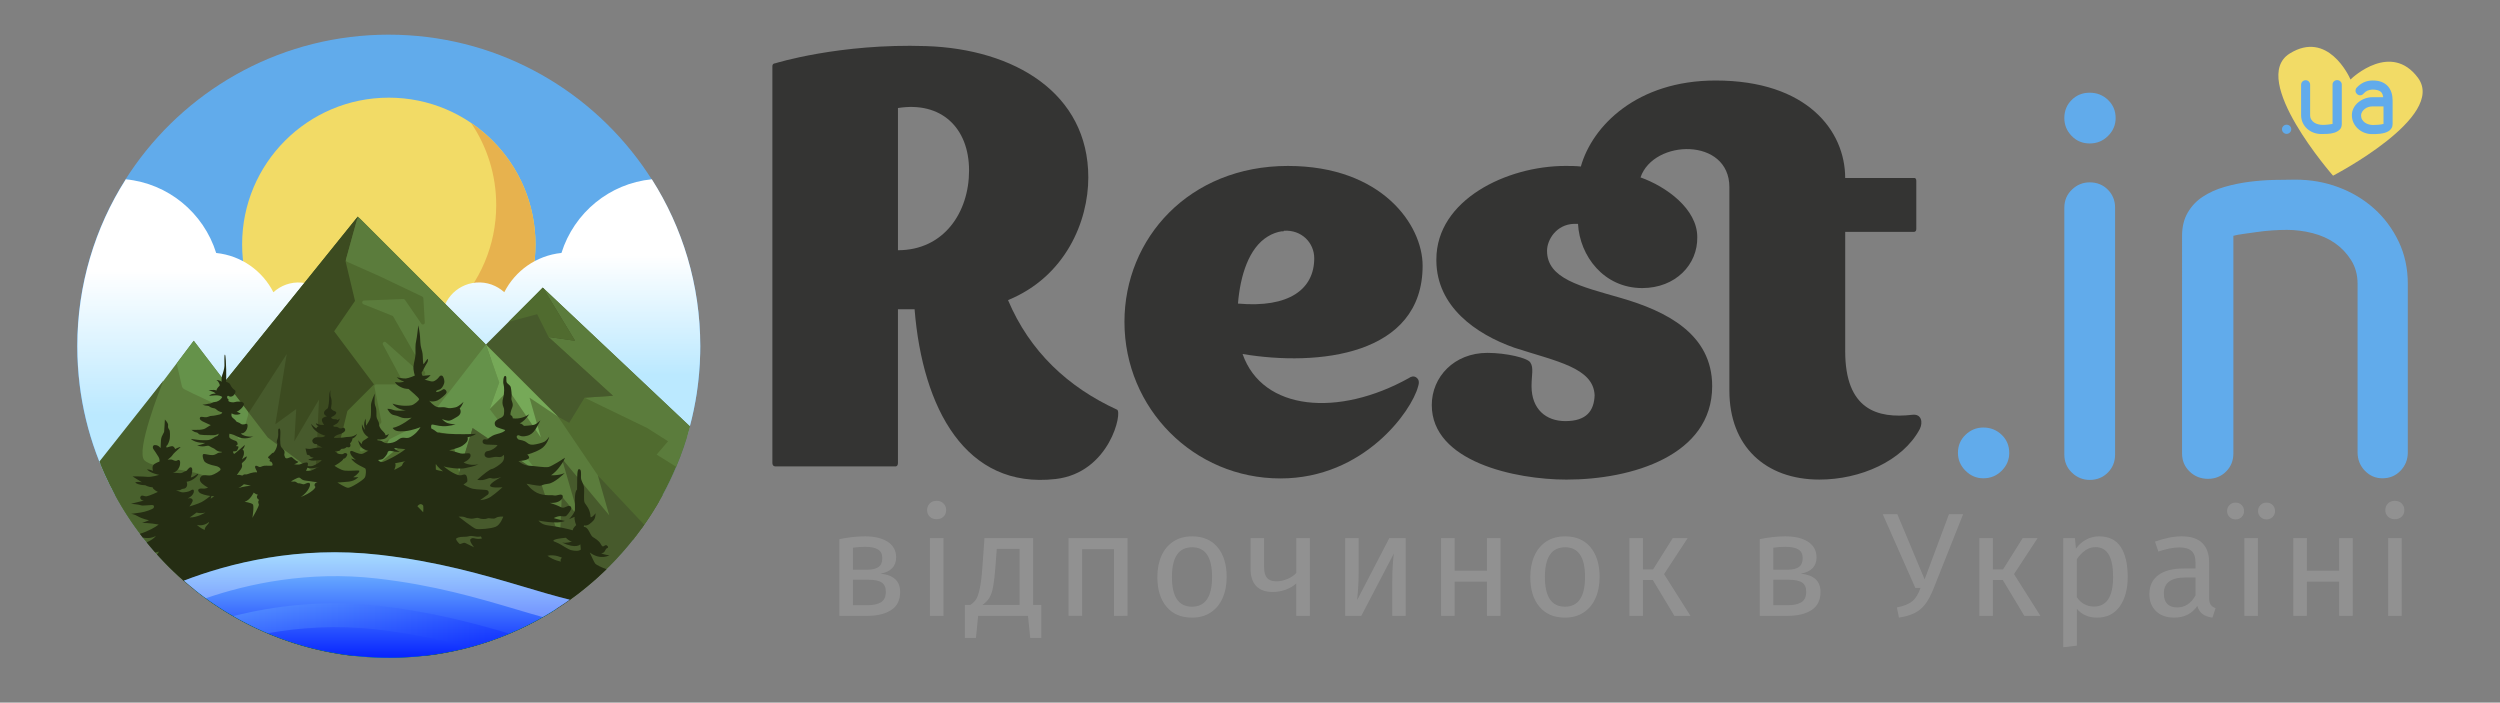 <?xml version="1.0" encoding="utf-8"?>
<!-- Generator: Adobe Illustrator 28.2.0, SVG Export Plug-In . SVG Version: 6.00 Build 0)  -->
<svg version="1.1" xmlns="http://www.w3.org/2000/svg" xmlns:xlink="http://www.w3.org/1999/xlink" x="0px" y="0px"
	 viewBox="0 0 1203.61 338.26" style="enable-background:new 0 0 1203.61 338.26;" xml:space="preserve">
<rect x="0" y="0" width="1203.61" height="338.26" fill="#808080" stroke="none"/>
<title>Відпочинок в Україні - RestIN</title>
<style type="text/css">
	.st0{fill:#919191;}
	.st1{fill:#61ABEB;}
	.st2{fill:#F2DB66;}
	.st3{fill:#E7B24E;}
	.st4{fill:url(#SVGID_1_);}
	.st5{fill:url(#SVGID_00000098912036079539326830000004580073919562732672_);}
	.st6{fill:#506B2F;}
	.st7{fill:#5B7C3C;}
	.st8{fill:#475A2C;}
	.st9{fill:#3C4B20;}
	.st10{fill:#65924A;}
	.st11{fill:#76A958;}
	.st12{fill:#49612D;}
	.st13{fill:#252D13;}
	.st14{fill:#007FC6;}
	.st15{fill:url(#SVGID_00000177486229412773153630000003690290065002204800_);}
	.st16{opacity:0.3;fill:#FFFFFF;}
	.st17{opacity:0.3;fill:url(#SVGID_00000070116591408701735460000003056035883052970644_);}
	.st18{fill:#343433;}
	.st19{fill:url(#SVGID_00000109030256749799183520000013057585293382049421_);}
	.st20{fill:url(#SVGID_00000150102103275531337730000002897924523281808025_);}
	.st21{fill:url(#SVGID_00000082360158874431773600000003947066967737553064_);}
	.st22{opacity:0.3;fill:url(#SVGID_00000126289422645390308900000001696092748278753419_);}
</style>
<g id="BACKGROUND">
</g>
<g id="OBJECTS">
	<g>
		<g>
			<path class="st0" d="M433.37,284.99c0,3.93-1.43,6.83-4.3,8.7c-2.86,1.87-6.69,2.8-11.47,2.8h-13.49v-36.92
				c4.4-0.9,8.5-1.35,12.28-1.35c4.64,0,8.31,0.88,11,2.63s4.05,4.26,4.05,7.53c0,2.13-0.64,3.86-1.92,5.18s-3.17,2.2-5.68,2.63
				C430.2,276.8,433.37,279.74,433.37,284.99z M410.65,263.69v10.58h7.03c2.27,0,4.02-0.43,5.25-1.28c1.23-0.85,1.85-2.29,1.85-4.33
				c0-1.89-0.69-3.27-2.06-4.12c-1.37-0.85-3.46-1.28-6.25-1.28C414.48,263.27,412.54,263.41,410.65,263.69z M424.14,289.96
				c1.56-0.95,2.34-2.65,2.34-5.11c0-2.04-0.66-3.5-1.99-4.4c-1.33-0.9-3.57-1.35-6.75-1.35h-7.1v12.28h6.96
				C420.4,291.38,422.58,290.91,424.14,289.96z"/>
			<path class="st0" d="M454.24,242.39c0.85,0.85,1.28,1.92,1.28,3.19c0,1.28-0.43,2.33-1.28,3.16c-0.85,0.83-1.96,1.24-3.34,1.24
				c-1.33,0-2.41-0.41-3.27-1.24c-0.85-0.83-1.28-1.88-1.28-3.16c0-1.28,0.43-2.34,1.28-3.19c0.85-0.85,1.94-1.28,3.27-1.28
				C452.28,241.11,453.39,241.54,454.24,242.39z M454.24,259.08v37.42h-6.53v-37.42H454.24z"/>
			<path class="st0" d="M501.32,291.24v15.9h-5.33l-1.07-10.65h-24l-1.06,10.65h-5.33v-15.9h2.63c1.14-0.76,2.03-1.62,2.7-2.59
				c0.66-0.97,1.27-2.66,1.81-5.08c0.54-2.41,0.98-5.94,1.31-10.58l0.99-13.92h23.43v32.16H501.32z M490.88,264.26h-11l-0.57,7.88
				c-0.33,4.4-0.71,7.79-1.14,10.15c-0.43,2.37-1.03,4.19-1.81,5.47c-0.78,1.28-1.91,2.44-3.37,3.48h17.89V264.26z"/>
			<path class="st0" d="M536.32,296.49V264.4h-15.34v32.09h-6.53v-37.42h28.4v37.42H536.32z"/>
			<path class="st0" d="M586.2,263.48c2.91,3.5,4.37,8.26,4.37,14.27c0,3.88-0.66,7.3-1.99,10.26c-1.33,2.96-3.24,5.25-5.75,6.89
				s-5.49,2.45-8.95,2.45c-5.25,0-9.35-1.75-12.28-5.25c-2.94-3.5-4.4-8.26-4.4-14.27c0-3.88,0.66-7.3,1.99-10.26
				c1.32-2.96,3.24-5.25,5.75-6.89c2.51-1.63,5.51-2.45,9.02-2.45C579.2,258.23,583.29,259.98,586.2,263.48z M564.22,277.82
				c0,9.51,3.22,14.27,9.66,14.27c6.44,0,9.66-4.78,9.66-14.34c0-9.51-3.19-14.27-9.58-14.27
				C567.46,263.48,564.22,268.26,564.22,277.82z"/>
			<path class="st0" d="M630.61,259.08v37.42h-6.53v-15.62c-1.37,1.28-3.07,2.28-5.08,3.02c-2.01,0.73-4.08,1.1-6.21,1.1
				c-3.55,0-6.22-0.96-8.02-2.88s-2.7-4.65-2.7-8.2v-14.84h6.53v14.06c0,2.37,0.49,4.08,1.46,5.15c0.97,1.07,2.47,1.6,4.51,1.6
				c1.66,0,3.4-0.38,5.22-1.14c1.82-0.76,3.25-1.73,4.3-2.91v-16.76H630.61z"/>
			<path class="st0" d="M676.76,296.49h-6.46v-16.9c0-2.84,0.09-5.54,0.28-8.09c0.19-2.56,0.36-4.24,0.5-5.04l-15.69,30.03h-7.74
				v-37.42h6.46v16.9c0,2.51-0.1,5.1-0.28,7.77c-0.19,2.67-0.33,4.39-0.43,5.15l15.48-29.82h7.88V296.49z"/>
			<path class="st0" d="M715.88,296.49v-16.47h-15.55v16.47h-6.53v-37.42h6.53v15.69h15.55v-15.69h6.53v37.42H715.88z"/>
			<path class="st0" d="M765.75,263.48c2.91,3.5,4.37,8.26,4.37,14.27c0,3.88-0.66,7.3-1.99,10.26c-1.33,2.96-3.24,5.25-5.75,6.89
				s-5.49,2.45-8.95,2.45c-5.25,0-9.35-1.75-12.28-5.25c-2.94-3.5-4.4-8.26-4.4-14.27c0-3.88,0.66-7.3,1.99-10.26
				c1.32-2.96,3.24-5.25,5.75-6.89c2.51-1.63,5.51-2.45,9.02-2.45C758.76,258.23,762.84,259.98,765.75,263.48z M743.78,277.82
				c0,9.51,3.22,14.27,9.66,14.27c6.44,0,9.66-4.78,9.66-14.34c0-9.51-3.19-14.27-9.58-14.27
				C747.02,263.48,743.78,268.26,743.78,277.82z"/>
			<path class="st0" d="M812.51,259.08l-11.36,17.32l12.71,20.09h-7.74l-10.37-17.25h-4.76v17.25h-6.53v-37.42h6.53v15.05h4.9
				l9.44-15.05H812.51z"/>
			<path class="st0" d="M876.48,284.99c0,3.93-1.43,6.83-4.3,8.7c-2.86,1.87-6.69,2.8-11.47,2.8h-13.49v-36.92
				c4.4-0.9,8.5-1.35,12.28-1.35c4.64,0,8.31,0.88,11,2.63s4.05,4.26,4.05,7.53c0,2.13-0.64,3.86-1.92,5.18s-3.17,2.2-5.68,2.63
				C873.3,276.8,876.48,279.74,876.48,284.99z M853.76,263.69v10.58h7.03c2.27,0,4.02-0.43,5.25-1.28c1.23-0.85,1.85-2.29,1.85-4.33
				c0-1.89-0.69-3.27-2.06-4.12c-1.37-0.85-3.46-1.28-6.25-1.28C857.59,263.27,855.65,263.41,853.76,263.69z M867.25,289.96
				c1.56-0.95,2.34-2.65,2.34-5.11c0-2.04-0.66-3.5-1.99-4.4c-1.33-0.9-3.57-1.35-6.75-1.35h-7.1v12.28h6.96
				C863.51,291.38,865.68,290.91,867.25,289.96z"/>
			<path class="st0" d="M930.93,283.29c-1.28,3.22-2.63,5.75-4.05,7.6c-1.42,1.85-3.12,3.27-5.11,4.26c-1.99,0.99-4.5,1.73-7.53,2.2
				l-0.99-4.9c3.31-0.66,5.77-1.64,7.38-2.95c1.61-1.3,2.93-3.44,3.98-6.43h-2.48l-15.69-35.5h7.03l13.13,31.38l11.71-31.38h6.82
				L930.93,283.29z"/>
			<path class="st0" d="M980.99,259.08l-11.36,17.32l12.71,20.09h-7.74l-10.37-17.25h-4.76v17.25h-6.53v-37.42h6.53v15.05h4.9
				l9.44-15.05H980.99z"/>
			<path class="st0" d="M1021.03,263.34c2.22,3.41,3.34,8.21,3.34,14.41c0,5.87-1.28,10.6-3.83,14.2c-2.56,3.6-6.18,5.4-10.86,5.4
				c-4.17,0-7.43-1.42-9.8-4.26v17.75l-6.53,0.78v-52.54h5.61l0.5,5.04c1.37-1.89,3.03-3.35,4.97-4.37
				c1.94-1.02,3.98-1.53,6.11-1.53C1015.3,258.23,1018.81,259.93,1021.03,263.34z M1017.34,277.75c0-9.56-2.82-14.34-8.45-14.34
				c-1.85,0-3.53,0.54-5.04,1.63c-1.52,1.09-2.84,2.49-3.98,4.19v18.25c0.95,1.47,2.13,2.59,3.55,3.37s2.98,1.17,4.69,1.17
				C1014.26,292.02,1017.34,287.26,1017.34,277.75z"/>
			<path class="st0" d="M1064.34,291.13c0.52,0.73,1.3,1.29,2.34,1.67l-1.49,4.54c-1.94-0.24-3.5-0.78-4.69-1.63
				c-1.18-0.85-2.06-2.18-2.63-3.98c-2.51,3.74-6.22,5.61-11.15,5.61c-3.69,0-6.6-1.04-8.73-3.12c-2.13-2.08-3.19-4.8-3.19-8.16
				c0-3.98,1.43-7.03,4.29-9.16c2.86-2.13,6.92-3.2,12.18-3.2h5.75v-2.77c0-2.65-0.64-4.54-1.92-5.68c-1.28-1.14-3.24-1.7-5.89-1.7
				c-2.75,0-6.11,0.66-10.08,1.99l-1.63-4.76c4.64-1.7,8.95-2.56,12.92-2.56c4.4,0,7.69,1.08,9.87,3.23
				c2.18,2.15,3.27,5.22,3.27,9.19v17.11C1063.56,289.28,1063.82,290.4,1064.34,291.13z M1057.03,286.62v-8.59h-4.9
				c-6.91,0-10.37,2.56-10.37,7.67c0,2.23,0.54,3.91,1.63,5.04c1.09,1.14,2.7,1.7,4.83,1.7
				C1051.96,292.45,1054.9,290.51,1057.03,286.62z"/>
			<path class="st0" d="M1079.22,243.14c0.78,0.78,1.17,1.74,1.17,2.88c0,1.14-0.39,2.09-1.17,2.88s-1.74,1.17-2.88,1.17
				c-1.18,0-2.17-0.39-2.95-1.17s-1.17-1.74-1.17-2.88c0-1.14,0.39-2.09,1.17-2.88s1.76-1.17,2.95-1.17
				C1077.48,241.97,1078.43,242.36,1079.22,243.14z M1087.06,259.08v37.42h-6.53v-37.42H1087.06z M1094.13,243.14
				c0.78,0.78,1.17,1.74,1.17,2.88c0,1.14-0.39,2.09-1.17,2.88c-0.78,0.78-1.76,1.17-2.95,1.17c-1.14,0-2.09-0.39-2.88-1.17
				s-1.17-1.74-1.17-2.88c0-1.14,0.39-2.09,1.17-2.88s1.74-1.17,2.88-1.17C1092.36,241.97,1093.34,242.36,1094.13,243.14z"/>
			<path class="st0" d="M1126.18,296.49v-16.47h-15.55v16.47h-6.53v-37.42h6.53v15.69h15.55v-15.69h6.53v37.42H1126.18z"/>
			<path class="st0" d="M1156.29,242.39c0.85,0.85,1.28,1.92,1.28,3.19c0,1.28-0.43,2.33-1.28,3.16c-0.85,0.83-1.96,1.24-3.34,1.24
				c-1.33,0-2.41-0.41-3.27-1.24c-0.85-0.83-1.28-1.88-1.28-3.16c0-1.28,0.43-2.34,1.28-3.19c0.85-0.85,1.94-1.28,3.27-1.28
				C1154.32,241.11,1155.43,241.54,1156.29,242.39z M1156.29,259.08v37.42h-6.53v-37.42H1156.29z"/>
		</g>
		<g>
			<path class="st1" d="M337.14,166.66c0,1.15-0.01,2.3-0.04,3.44c-0.14,6.48-0.71,12.86-1.64,19.11
				c-0.83,5.43-1.93,10.77-3.33,15.99c-0.48,1.82-0.98,3.62-1.54,5.41c-1.46,4.79-3.15,9.48-5.09,14.04
				c-1.92,4.62-4.09,9.12-6.47,13.5c-0.52,0.95-1.04,1.9-1.58,2.83c-0.07,0.13-0.14,0.26-0.23,0.4v0.01
				c-0.02,0.06-0.06,0.12-0.1,0.18c-0.35,0.6-0.7,1.19-1.06,1.78c-1.01,1.72-2.06,3.41-3.16,5.07c-0.55,0.83-1.1,1.66-1.66,2.48
				c-0.19,0.28-0.38,0.55-0.58,0.83c-0.18,0.28-0.37,0.55-0.56,0.83c-0.19,0.28-0.4,0.56-0.6,0.84c-0.19,0.29-0.4,0.58-0.6,0.86
				c-0.76,1.04-1.52,2.08-2.32,3.11c-0.19,0.25-0.4,0.52-0.6,0.77c-0.28,0.37-0.56,0.74-0.85,1.12c-0.17,0.2-0.32,0.41-0.49,0.62
				c-0.85,1.07-1.72,2.12-2.6,3.17c-0.76,0.9-1.52,1.79-2.3,2.66c-0.14,0.17-0.29,0.34-0.44,0.5c-0.67,0.76-1.36,1.5-2.04,2.24
				c-0.37,0.42-0.77,0.84-1.16,1.25c-0.13,0.14-0.26,0.29-0.4,0.42c-0.04,0.04-0.06,0.07-0.1,0.11c-0.67,0.71-1.36,1.4-2.04,2.1
				c-0.53,0.54-1.07,1.08-1.61,1.61c-1.45,1.43-2.95,2.82-4.46,4.17c-0.58,0.52-1.14,1.02-1.73,1.52c-0.91,0.8-1.82,1.58-2.76,2.35
				c-0.62,0.53-1.26,1.04-1.91,1.56c-0.54,0.44-1.09,0.88-1.64,1.31c-0.46,0.36-0.91,0.71-1.37,1.06c-0.17,0.13-0.35,0.28-0.53,0.41
				c-0.19,0.14-0.38,0.29-0.58,0.43c-0.85,0.64-1.7,1.26-2.57,1.88c-0.05,0.04-0.08,0.06-0.13,0.1c-0.8,0.58-1.63,1.15-2.45,1.72
				c-0.22,0.14-0.43,0.3-0.65,0.44c-0.02,0.01-0.04,0.02-0.06,0.04c-0.01,0.01-0.02,0.02-0.05,0.02c-0.04,0.04-0.08,0.06-0.12,0.08
				c-0.43,0.3-0.86,0.59-1.31,0.88c-0.37,0.25-0.73,0.49-1.1,0.72c-0.96,0.62-1.92,1.24-2.89,1.84c-0.35,0.22-0.7,0.42-1.04,0.64
				c-0.85,0.52-1.72,1.02-2.58,1.52c-0.16,0.08-0.31,0.18-0.47,0.26c-0.12,0.07-0.23,0.13-0.35,0.19c-0.95,0.55-1.91,1.08-2.87,1.61
				c-1.25,0.67-2.49,1.32-3.75,1.96c-0.49,0.25-0.98,0.49-1.48,0.73c-0.14,0.07-0.28,0.14-0.42,0.22c0,0,0,0-0.01,0
				c-0.17,0.08-0.34,0.16-0.49,0.23c-0.55,0.28-1.1,0.54-1.67,0.79c-1.01,0.48-2.03,0.94-3.06,1.38c-0.18,0.1-0.37,0.18-0.56,0.25
				c-0.6,0.26-1.2,0.53-1.8,0.78c-0.29,0.12-0.56,0.23-0.85,0.35c-0.43,0.18-0.85,0.35-1.28,0.52c-0.66,0.28-1.32,0.53-1.98,0.78
				c-0.4,0.16-0.79,0.31-1.19,0.46c-0.89,0.34-1.78,0.66-2.68,0.97c-0.72,0.26-1.44,0.52-2.17,0.76c-0.67,0.23-1.36,0.44-2.04,0.66
				c-0.6,0.2-1.21,0.38-1.82,0.58c-0.76,0.24-1.52,0.46-2.29,0.68c-0.94,0.26-1.87,0.53-2.82,0.78c-0.44,0.12-0.9,0.24-1.34,0.35
				c-0.46,0.12-0.91,0.24-1.37,0.35c-0.14,0.05-0.29,0.07-0.43,0.11c-0.32,0.08-0.64,0.16-0.96,0.23c-0.36,0.1-0.73,0.18-1.09,0.25
				c-0.04,0.01-0.07,0.02-0.11,0.02c-0.06,0.02-0.13,0.04-0.19,0.05c-0.73,0.17-1.45,0.32-2.18,0.48c-1.36,0.29-2.7,0.55-4.07,0.8
				c-0.82,0.14-1.64,0.29-2.46,0.42c-0.34,0.06-0.66,0.11-0.98,0.17c-0.22,0.04-0.44,0.07-0.66,0.1c-0.58,0.1-1.16,0.18-1.74,0.26
				c-0.1,0.01-0.19,0.02-0.29,0.04c-0.92,0.13-1.85,0.25-2.77,0.36c-0.04,0-0.07,0.01-0.11,0.01c-0.92,0.12-1.86,0.22-2.79,0.31
				c-0.25,0.02-0.49,0.05-0.74,0.07c-0.25,0.02-0.5,0.05-0.74,0.07h-0.07c-0.49,0.05-0.98,0.1-1.48,0.13
				c-0.46,0.04-0.91,0.07-1.37,0.1c-0.05,0.01-0.1,0.01-0.14,0.01c-0.08,0.01-0.18,0.02-0.26,0.02c-0.08,0-0.16,0.01-0.24,0.01
				c-0.02,0.01-0.05,0.01-0.07,0c-0.02,0.01-0.05,0.01-0.06,0.01c-0.1,0.01-0.2,0.01-0.31,0.02c-0.11,0.01-0.2,0.01-0.3,0.01
				c-0.1,0.01-0.18,0.01-0.26,0.02c-0.22,0.01-0.43,0.02-0.64,0.04h-0.05c-0.19,0.01-0.37,0.02-0.55,0.02
				c-0.29,0.02-0.59,0.04-0.86,0.05c-0.54,0.02-1.08,0.05-1.62,0.07h-0.07c-0.56,0.02-1.12,0.04-1.68,0.05
				c-1.13,0.04-2.26,0.05-3.38,0.05h-0.4c-1.07,0-2.12-0.01-3.18-0.04c-1.07-0.02-2.15-0.06-3.2-0.11
				c-1.14-0.05-2.28-0.11-3.42-0.18c-0.07-0.01-0.14-0.01-0.22-0.01c-0.17-0.01-0.34-0.02-0.5-0.04c-0.64-0.04-1.27-0.1-1.91-0.16
				c-0.46-0.02-0.92-0.07-1.38-0.12c-0.48-0.04-0.96-0.08-1.44-0.13c-0.29-0.02-0.56-0.06-0.85-0.08c-0.17,0-0.31-0.02-0.47-0.05
				c-0.08-0.01-0.17-0.02-0.25-0.02c-0.41-0.05-0.8-0.1-1.21-0.14c-0.34-0.04-0.68-0.08-1.02-0.13c-0.05-0.01-0.1-0.01-0.14-0.02
				c-0.4-0.05-0.79-0.1-1.19-0.16c-0.42-0.05-0.84-0.11-1.26-0.18c-0.34-0.04-0.67-0.1-1.01-0.14c-0.34-0.05-0.66-0.1-1-0.16
				c-0.06,0-0.12-0.01-0.18-0.02c-1.37-0.22-2.72-0.46-4.08-0.72c-0.2-0.04-0.4-0.07-0.59-0.11c-0.23-0.04-0.46-0.08-0.67-0.13
				c-0.6-0.11-1.21-0.24-1.81-0.37c-0.19-0.04-0.4-0.08-0.59-0.12c-0.35-0.07-0.7-0.14-1.03-0.23c-0.49-0.1-0.98-0.22-1.48-0.34
				c-0.61-0.13-1.22-0.29-1.84-0.43c-0.07-0.01-0.16-0.04-0.24-0.06c-0.1-0.02-0.19-0.05-0.29-0.07c-0.43-0.11-0.86-0.22-1.3-0.34
				c-0.6-0.14-1.19-0.3-1.79-0.47c-0.92-0.25-1.84-0.52-2.76-0.78c-0.04-0.01-0.06-0.01-0.1-0.04c-0.84-0.24-1.68-0.49-2.51-0.76
				c-0.31-0.1-0.64-0.19-0.95-0.3c-0.23-0.07-0.46-0.14-0.68-0.23c-0.19-0.06-0.37-0.12-0.56-0.18c-0.34-0.11-0.66-0.22-1-0.34
				c-0.19-0.06-0.38-0.12-0.56-0.19c-0.28-0.1-0.55-0.19-0.83-0.29c-0.41-0.13-0.83-0.29-1.24-0.43c-0.23-0.08-0.46-0.17-0.68-0.25
				c-0.7-0.25-1.38-0.5-2.08-0.78c-0.67-0.25-1.36-0.53-2.03-0.79c-0.92-0.37-1.85-0.74-2.77-1.13c-1.73-0.73-3.44-1.49-5.13-2.28
				c-0.11-0.06-0.23-0.11-0.34-0.16c-0.88-0.42-1.75-0.84-2.62-1.27c-0.78-0.38-1.56-0.78-2.33-1.18c-0.55-0.29-1.1-0.58-1.66-0.88
				c-0.19-0.1-0.38-0.19-0.58-0.3c-0.19-0.1-0.37-0.19-0.55-0.3c-0.32-0.17-0.64-0.34-0.96-0.52c-0.04-0.01-0.06-0.04-0.08-0.05
				c-0.04-0.02-0.07-0.04-0.11-0.07c-0.01,0.01-0.02,0-0.04-0.01c-0.41-0.23-0.8-0.47-1.21-0.7c-0.02,0.01-0.04,0-0.05-0.01
				c-0.05-0.02-0.08-0.04-0.12-0.07c-0.26-0.14-0.52-0.3-0.78-0.46c-0.88-0.49-1.75-1.01-2.62-1.54c-0.7-0.41-1.38-0.84-2.06-1.27
				c-1.25-0.78-2.48-1.57-3.71-2.4c-0.3-0.19-0.6-0.4-0.9-0.6c-0.53-0.36-1.06-0.72-1.57-1.08c-0.22-0.14-0.43-0.3-0.65-0.46
				c-0.59-0.41-1.18-0.83-1.75-1.26c-0.12-0.08-0.24-0.18-0.36-0.26c-0.26-0.18-0.52-0.37-0.78-0.58c-0.08-0.05-0.16-0.11-0.24-0.17
				c-0.48-0.36-0.96-0.71-1.43-1.09c-0.43-0.32-0.88-0.67-1.31-1.01c-0.01,0.01-0.01,0-0.02-0.01c-0.02-0.01-0.04-0.02-0.06-0.05
				c-0.24-0.18-0.48-0.37-0.72-0.58c-0.5-0.4-1-0.79-1.49-1.19c-0.47-0.37-0.94-0.76-1.4-1.15c-0.31-0.25-0.62-0.52-0.92-0.78
				c-0.61-0.52-1.22-1.03-1.82-1.56c-0.91-0.78-1.8-1.58-2.69-2.4c-0.78-0.72-1.56-1.44-2.33-2.18c-0.05-0.05-0.11-0.1-0.16-0.16
				c-0.58-0.55-1.15-1.1-1.72-1.67c-0.11-0.1-0.2-0.19-0.3-0.3c-0.64-0.64-1.26-1.26-1.88-1.91c-0.08-0.08-0.18-0.18-0.25-0.26
				c-0.19-0.19-0.38-0.4-0.58-0.6c-0.97-1.01-1.92-2.04-2.86-3.08c-0.06-0.06-0.12-0.13-0.17-0.19c-0.16-0.17-0.3-0.32-0.44-0.49
				c-0.14-0.16-0.28-0.31-0.42-0.47c-0.17-0.19-0.34-0.38-0.5-0.58l-0.22-0.25c-0.38-0.43-0.77-0.86-1.13-1.31
				c-0.22-0.24-0.42-0.49-0.64-0.74c-0.54-0.65-1.08-1.3-1.61-1.97c-0.08-0.1-0.17-0.19-0.24-0.29c-0.24-0.29-0.48-0.58-0.71-0.86
				v-0.01c-0.31-0.38-0.62-0.77-0.92-1.16c-0.12-0.16-0.25-0.32-0.37-0.49c-0.35-0.44-0.68-0.89-1.02-1.34
				c-0.94-1.22-1.85-2.47-2.74-3.73c-0.49-0.68-0.97-1.38-1.45-2.08c-0.64-0.94-1.26-1.88-1.87-2.83c-0.4-0.59-0.77-1.18-1.14-1.78
				c-0.26-0.41-0.52-0.82-0.77-1.22c-0.43-0.7-0.85-1.4-1.27-2.11c-0.47-0.78-0.92-1.56-1.37-2.35c-0.5-0.86-0.98-1.74-1.46-2.63
				c-0.4-0.72-0.78-1.44-1.15-2.17c-1.32-2.51-2.56-5.05-3.73-7.63c-0.73-1.63-1.44-3.27-2.12-4.94c-0.18-0.42-0.35-0.85-0.52-1.28
				c-4.15-10.45-7.17-21.46-8.9-32.91c-0.18-1.15-0.34-2.32-0.48-3.48c-0.78-6.25-1.2-12.61-1.2-19.07
				c0-29.57,8.55-57.14,23.33-80.35c1.44-2.27,2.95-4.51,4.51-6.69c27.2-38.09,71.76-62.91,122.12-62.91
				c50.35,0,94.91,24.82,122.11,62.91c1.56,2.18,3.07,4.43,4.51,6.69C328.59,109.52,337.14,137.09,337.14,166.66z"/>
			<g>
				<circle class="st2" cx="187.19" cy="117.64" r="70.62"/>
				<path class="st3" d="M257.81,117.64c0,39-31.62,70.62-70.62,70.62c-24.33,0-45.79-12.31-58.49-31.03
					c11.29,7.66,24.91,12.13,39.58,12.13c39,0,70.62-31.62,70.62-70.62c0-14.67-4.47-28.3-12.13-39.58
					C245.51,71.85,257.81,93.31,257.81,117.64z"/>
			</g>
			<g>
				<linearGradient id="SVGID_1_" gradientUnits="userSpaceOnUse" x1="274.923" y1="122.81" x2="274.923" y2="180.714">
					<stop  offset="0" style="stop-color:#FFFFFF"/>
					<stop  offset="0.94" style="stop-color:#BFEAFF"/>
					<stop  offset="1" style="stop-color:#BBE9FF"/>
				</linearGradient>
				<path class="st4" d="M337.14,166.66c0,1.15-0.01,2.3-0.04,3.44c-0.14,6.48-0.71,12.86-1.64,19.11
					c-0.83,5.43-1.93,10.77-3.33,15.99c-0.48,1.82-0.98,3.62-1.54,5.41c-9.75-0.95-27.64-16.19-33.72-27.83
					c-5.46,4.77-12.44,7.91-20.21,8.52c-15.99,1.27-30.3-8.45-35.54-22.8c-2.57,1.86-5.64,3.06-9.03,3.32
					c-9.88,0.79-18.52-6.59-19.31-16.47c-0.79-9.88,6.6-18.53,16.47-19.31c5.17-0.42,9.98,1.42,13.53,4.65
					c5.21-10.23,15.34-17.65,27.53-18.91c3.01-9.62,8.81-18.09,16.53-24.36c7.46-6.07,16.73-10.09,26.99-11.11
					C328.59,109.52,337.14,137.09,337.14,166.66z"/>
				
					<linearGradient id="SVGID_00000128455202784407569640000008765444056074396572_" gradientUnits="userSpaceOnUse" x1="99.453" y1="130.257" x2="99.453" y2="199.974">
					<stop  offset="0" style="stop-color:#FFFFFF"/>
					<stop  offset="0.94" style="stop-color:#BFEAFF"/>
					<stop  offset="1" style="stop-color:#BBE9FF"/>
				</linearGradient>
				<path style="fill:url(#SVGID_00000128455202784407569640000008765444056074396572_);" d="M161.61,155.35
					c-0.78,9.88-9.42,17.26-19.3,16.47c-3.39-0.26-6.47-1.46-9.03-3.32c-5.24,14.36-19.57,24.08-35.54,22.8
					c-7.79-0.61-18.51,16.6-23.72,26.06c-5.19,9.4-12.5,17.72-19.83,18.62c-1.32-2.51-2.56-5.05-3.73-7.63
					c-0.73-1.63-1.44-3.27-2.12-4.94c-0.18-0.42-0.35-0.85-0.52-1.28c-4.15-10.45-7.17-21.46-8.9-32.91
					c-0.18-1.15-0.34-2.32-0.48-3.48c-0.78-6.25-1.2-12.61-1.2-19.07c0-29.57,8.55-57.14,23.33-80.35
					c10.26,1.02,19.53,5.04,26.99,11.11c7.71,6.27,13.52,14.74,16.52,24.36c12.2,1.26,22.34,8.67,27.54,18.91
					c3.55-3.24,8.35-5.07,13.52-4.65C155.03,136.81,162.4,145.46,161.61,155.35z"/>
			</g>
			<g>
				<path class="st6" d="M319.07,238.24c-0.52,0.95-1.04,1.9-1.58,2.83c-0.07,0.13-0.14,0.26-0.23,0.4v0.01
					c-0.38,0.66-0.77,1.31-1.15,1.96c-1.02,1.72-2.08,3.41-3.16,5.07c-0.55,0.83-1.1,1.66-1.66,2.48c-0.19,0.28-0.38,0.55-0.58,0.83
					c-0.19,0.28-0.38,0.55-0.58,0.82c-0.19,0.29-0.38,0.58-0.59,0.85c-0.2,0.29-0.42,0.56-0.62,0.85c-0.74,1.04-1.51,2.09-2.3,3.11
					c-0.19,0.26-0.38,0.52-0.59,0.78c-0.29,0.37-0.58,0.74-0.88,1.12c-0.16,0.2-0.32,0.42-0.49,0.62c-0.84,1.07-1.7,2.12-2.58,3.17
					c-1.55,1.85-3.14,3.65-4.79,5.41c-0.35,0.4-0.71,0.78-1.08,1.16c-0.14,0.16-0.29,0.31-0.42,0.46c-0.18,0.19-0.36,0.38-0.55,0.56
					c-0.54,0.56-1.09,1.13-1.64,1.69c-1.97,1.98-3.99,3.91-6.07,5.78c-0.58,0.52-1.14,1.02-1.73,1.52c-3.63,3.18-7.41,6.18-11.35,9
					c-0.56,0.41-1.14,0.82-1.72,1.21c-0.29,0.2-0.58,0.4-0.86,0.6c-0.22,0.14-0.43,0.3-0.65,0.44c-0.06,0.04-0.11,0.07-0.17,0.1
					c-0.01,0.02-0.04,0.04-0.06,0.05c-0.43,0.3-0.86,0.59-1.31,0.88c-0.37,0.25-0.73,0.49-1.1,0.72c-0.96,0.62-1.92,1.24-2.89,1.84
					c-0.14,0.08-0.29,0.18-0.44,0.28c-2.26,1.37-4.55,2.69-6.86,3.95c-1.25,0.67-2.5,1.32-3.75,1.96c-0.18,0.08-0.35,0.17-0.52,0.25
					c-0.23,0.12-0.47,0.24-0.7,0.35c-0.08,0.05-0.18,0.1-0.26,0.13c-0.14,0.07-0.29,0.14-0.42,0.2v0.01c0,0-0.01-0.01-0.01,0
					c-0.17,0.08-0.32,0.16-0.49,0.23c-1.1,0.54-2.22,1.06-3.35,1.57c-1.28,0.58-2.59,1.14-3.9,1.69c-0.66,0.28-1.32,0.55-1.98,0.8
					c-0.48,0.19-0.96,0.38-1.44,0.58c-0.18,0.07-0.36,0.14-0.54,0.2c-0.36,0.14-0.71,0.28-1.07,0.41c-0.04,0.02-0.08,0.04-0.12,0.05
					c-0.16,0.06-0.31,0.12-0.47,0.18c-0.35,0.13-0.71,0.25-1.06,0.38c-0.43,0.16-0.86,0.31-1.3,0.47c-0.67,0.23-1.36,0.47-2.03,0.7
					c-0.13,0.05-0.26,0.08-0.4,0.13c-0.54,0.18-1.09,0.36-1.64,0.53c-1.37,0.44-2.74,0.86-4.11,1.26c-1.38,0.4-2.77,0.78-4.16,1.13
					c-0.91,0.24-1.82,0.47-2.73,0.67c-1.2,0.3-2.4,0.56-3.6,0.82c-1.36,0.29-2.7,0.55-4.07,0.8c-0.82,0.14-1.64,0.29-2.46,0.42
					c-0.44,0.08-0.89,0.16-1.32,0.22c-0.11,0.02-0.22,0.04-0.32,0.05c-0.58,0.1-1.16,0.18-1.74,0.26c-0.1,0.01-0.19,0.02-0.29,0.04
					c-0.92,0.13-1.85,0.25-2.77,0.36c-1.16,0.14-2.35,0.28-3.53,0.38c-0.31,0.04-0.62,0.06-0.94,0.08c-1,0.1-1.99,0.18-2.99,0.24
					c-0.26,0.02-0.52,0.05-0.77,0.05c-0.95,0.07-1.9,0.13-2.84,0.17c-0.56,0.02-1.13,0.05-1.69,0.07c-0.56,0.02-1.12,0.04-1.68,0.05
					c-1.13,0.04-2.26,0.05-3.38,0.05h-0.4c-1.07,0-2.12-0.01-3.18-0.04c-1.07-0.02-2.15-0.06-3.2-0.11
					c-1.14-0.05-2.28-0.11-3.42-0.18c-0.07-0.01-0.14-0.01-0.22-0.01c-0.17-0.01-0.34-0.02-0.5-0.04c-0.64-0.04-1.27-0.1-1.91-0.16
					c-0.25-0.01-0.5-0.04-0.77-0.06c-0.68-0.06-1.37-0.12-2.05-0.19c-0.28-0.02-0.56-0.06-0.84-0.08c-0.01,0-0.04,0-0.05-0.01
					c-0.92-0.1-1.85-0.2-2.76-0.32c-0.06,0-0.11,0-0.16-0.01c-0.02,0-0.05,0-0.06-0.01c-0.04,0-0.06,0-0.08-0.01
					c-0.82-0.11-1.63-0.22-2.45-0.34c-0.34-0.04-0.67-0.1-1.01-0.14c-0.34-0.05-0.66-0.1-1-0.16c-0.34-0.06-0.66-0.11-1-0.17
					c-0.28-0.04-0.54-0.08-0.8-0.13c-0.24-0.04-0.48-0.07-0.71-0.12c-0.59-0.1-1.18-0.2-1.75-0.32c-0.2-0.04-0.4-0.07-0.59-0.11
					c-0.23-0.04-0.46-0.08-0.67-0.13c-0.6-0.11-1.21-0.24-1.81-0.37c-0.19-0.04-0.4-0.08-0.59-0.12c-0.35-0.07-0.7-0.14-1.03-0.23
					c-0.31-0.06-0.62-0.13-0.94-0.22c-0.79-0.17-1.58-0.35-2.38-0.55c-0.01,0-0.01,0-0.02,0c-0.34-0.08-0.68-0.17-1.01-0.26
					c-0.86-0.2-1.72-0.43-2.58-0.67c-0.64-0.17-1.26-0.35-1.9-0.54c-0.06-0.01-0.11-0.02-0.17-0.05c-0.46-0.12-0.92-0.25-1.38-0.4
					c-0.1-0.02-0.18-0.05-0.28-0.08c-0.76-0.23-1.51-0.46-2.27-0.71c-1.04-0.32-2.1-0.67-3.13-1.03c-0.28-0.1-0.55-0.19-0.83-0.29
					c-0.83-0.29-1.66-0.58-2.47-0.89c-0.11-0.04-0.22-0.07-0.32-0.12c-0.08-0.02-0.16-0.05-0.23-0.08
					c-0.25-0.08-0.49-0.18-0.73-0.28c-0.76-0.29-1.51-0.59-2.27-0.89c-0.14-0.05-0.29-0.11-0.43-0.17
					c-0.61-0.24-1.22-0.49-1.84-0.74c-0.86-0.36-1.73-0.73-2.58-1.12c-0.25-0.11-0.5-0.22-0.74-0.32c-1.78-0.79-3.53-1.62-5.27-2.48
					c-0.78-0.38-1.56-0.78-2.33-1.18c-0.4-0.19-0.78-0.4-1.16-0.6c-0.17-0.1-0.32-0.18-0.49-0.28c-0.19-0.1-0.38-0.19-0.58-0.3
					c-0.02,0-0.05-0.01-0.06-0.04c-0.97-0.52-1.93-1.06-2.89-1.61c-0.2-0.1-0.41-0.22-0.6-0.34c-1-0.56-1.98-1.14-2.96-1.74
					c-0.7-0.42-1.38-0.84-2.06-1.27c-0.43-0.26-0.85-0.53-1.27-0.8c-0.29-0.18-0.59-0.37-0.88-0.56c-0.53-0.34-1.04-0.68-1.56-1.03
					c-0.3-0.19-0.6-0.4-0.9-0.6c-0.18-0.12-0.35-0.23-0.52-0.35c-0.58-0.4-1.14-0.78-1.7-1.19c-0.71-0.49-1.4-1-2.1-1.51
					c-0.35-0.24-0.7-0.5-1.03-0.76c-0.37-0.28-0.74-0.55-1.1-0.84c-0.11-0.07-0.22-0.16-0.32-0.25c-0.43-0.32-0.88-0.67-1.31-1.01
					c-0.02,0-0.06-0.02-0.08-0.06c-0.2-0.14-0.4-0.3-0.59-0.47c-0.05-0.02-0.1-0.06-0.13-0.11c-0.5-0.4-1-0.79-1.49-1.19
					c-0.78-0.64-1.56-1.28-2.33-1.93c-1.54-1.28-3.04-2.6-4.51-3.96c-0.78-0.72-1.56-1.44-2.33-2.18c-0.98-0.94-1.94-1.88-2.89-2.84
					c-0.4-0.4-0.78-0.79-1.16-1.19c-0.08-0.08-0.18-0.18-0.25-0.26c-1.55-1.6-3.05-3.23-4.51-4.88c-1.46-1.66-2.89-3.36-4.28-5.09
					c-0.24-0.29-0.47-0.58-0.68-0.86l-0.01-0.01c-0.44-0.55-0.88-1.1-1.31-1.66c-1.28-1.67-2.54-3.36-3.75-5.07
					c-0.49-0.68-0.97-1.38-1.45-2.08c-0.64-0.94-1.26-1.88-1.87-2.83c-0.4-0.59-0.77-1.18-1.14-1.78c-0.26-0.41-0.52-0.82-0.77-1.22
					c-0.43-0.7-0.85-1.4-1.27-2.11c-0.47-0.78-0.92-1.56-1.37-2.35c-0.5-0.86-0.98-1.74-1.46-2.63H319.07z"/>
				<path class="st6" d="M332.16,205.29c-1.75,6.67-3.97,13.17-6.62,19.45c-1.92,4.62-4.09,9.12-6.47,13.5
					c-0.52,0.95-1.04,1.9-1.58,2.83c-0.07,0.13-0.14,0.26-0.23,0.4v0.01c-0.02,0.06-0.06,0.12-0.1,0.18
					c-0.35,0.6-0.7,1.19-1.06,1.78c-1.01,1.72-2.06,3.41-3.16,5.07c-0.55,0.83-1.1,1.66-1.66,2.48c-0.19,0.28-0.38,0.55-0.58,0.83
					c-0.18,0.28-0.37,0.55-0.56,0.83c-0.19,0.28-0.4,0.56-0.6,0.84c-0.19,0.29-0.4,0.58-0.6,0.86l-0.02-0.01l-5.39-1.58h-0.01
					l-25.98-7.67l-2.72-0.8l-4.53-1.34l-7.11-2.09l-8.85-2.62l-33.58-9.9l-19.95-5.89l-2.1-0.61h-0.01l-10.75-3.18l-2.41-0.71
					l6.09-6.39l3.91-4.09l32.93-34.53l0.11-0.13l3.83-3.99l0.01-0.01l1.86-1.94l0.28-0.29l0.04-0.04l11.34-11.89l15.41-16.16
					l0.11,0.11c0.01,0,0.01,0,0.01,0L332.16,205.29z"/>
				<path class="st7" d="M332.16,205.29c-1.75,6.67-3.97,13.17-6.62,19.45l-9.38-5.87c-0.01-0.01-0.01-0.02,0-0.04l5.45-6.36
					c0-0.01,0-0.02-0.01-0.04l-10.02-6.37h-0.01L281.5,191.5c-0.01-0.01-0.01-0.02,0-0.04l5.71-0.38l7.87-0.53v-0.01
					c0,0,0.01-0.01,0.01-0.02l-30.96-28.25c0-0.01,0.01-0.02,0.02-0.02l12.66,1.81c0.01,0,0.02-0.01,0.02-0.02l-15.41-25.41
					c0-0.01,0.01-0.02,0.02-0.02c0.01,0,0.01,0,0.01,0L332.16,205.29z"/>
				<polygon class="st8" points="261.34,138.48 276.86,164.06 264.08,162.23 295.13,190.54 281.43,191.46 271.38,207.9 
					233.94,165.88 				"/>
				<path class="st6" d="M317.26,241.46v0.01c-0.02,0.06-0.06,0.12-0.1,0.18c-0.35,0.6-0.7,1.19-1.06,1.78
					c-1.01,1.72-2.06,3.41-3.16,5.07c-0.55,0.83-1.1,1.66-1.66,2.48c-0.19,0.28-0.38,0.55-0.58,0.83c-0.18,0.28-0.37,0.55-0.56,0.83
					c-0.19,0.28-0.4,0.56-0.6,0.84c-0.19,0.29-0.4,0.58-0.6,0.86c-0.76,1.04-1.52,2.08-2.32,3.11c-0.19,0.25-0.4,0.52-0.6,0.77
					c-0.28,0.37-0.56,0.74-0.85,1.12c-0.17,0.2-0.32,0.41-0.49,0.62H141.69l-5.79-17.01l-1.61-4.71l-0.52-1.51v-0.01l-2.83-8.28
					l-7.77-22.82l-3.83-5.37l-0.1-0.14l-11.35-15.95l0.37-0.46l0.01-0.01v-0.01l64.01-79.43l1.12,1.12l61.18,61.18l34.06,34.06
					l5.4,2.96l31.14,17.13l10.2,17.55L317.26,241.46z"/>
				<polygon class="st9" points="172.29,104.23 166.35,125.7 170.92,144.88 160.87,159.49 180.05,185.06 167.26,197.85 
					158.15,234.91 127.99,227.99 107.9,184.15 				"/>
				<path class="st8" d="M119.77,198.76l18.27-28.31l-5.48,33.79l10.05-7.31l-0.91,15.53l11.78-19.94c0.02-0.04,0.08-0.02,0.08,0.03
					l-1.82,39.1l-17.35,5.48l-23.75-15.53L119.77,198.76z"/>
				<path class="st7" d="M177.55,301.36c-2.38-12.52-7.38-29.17-11.08-41.39v-0.01l-0.12-0.37l-5.84-19.39
					c-0.2-0.67-0.44-1.32-0.71-1.97c-0.86-2.14-2.03-4.13-3.44-5.94c-1.27-1.64-2.77-3.13-4.45-4.4c-0.06-0.05-0.12-0.1-0.18-0.14
					l-22.82-17.12l-9.11-11.91l-11.53-15.06l-15-19.61l-14.74,19.52l-30.17,39.92c0.68,1.67,1.39,3.31,2.12,4.94
					c1.51,3.33,3.13,6.6,4.88,9.8c0.48,0.89,0.96,1.76,1.46,2.63c0.44,0.79,0.9,1.57,1.37,2.35c0.42,0.71,0.84,1.42,1.27,2.11
					c0.25,0.41,0.5,0.82,0.77,1.22c0.37,0.6,0.74,1.19,1.14,1.78c0.61,0.95,1.24,1.9,1.87,2.83c0.48,0.7,0.96,1.39,1.45,2.08
					c1.21,1.72,2.47,3.41,3.75,5.07c0.42,0.56,0.85,1.1,1.3,1.66l22.98,0c-2.6,3.21-4.65,6.85-5.9,10.79
					c-0.66,2.1-1.08,4.34-0.95,6.53c25.22,23.13,58.37,37.74,94.91,39.28C179.83,310.85,177.83,302.86,177.55,301.36z"/>
				<path class="st7" d="M306.65,257.45c-0.19,0.25-0.4,0.52-0.6,0.77c-0.28,0.37-0.56,0.74-0.85,1.12h-0.02l-35.62,0.62l-0.36-1.07
					l-6.01-18.04l-0.86-2.62l-3.72-11.16l-31.65-18.98l-0.02-0.02l-4.87-2.92l14.52-31.74v-0.01l0.1-0.22l16,13.71l0.01,0.01
					l15.95,13.68l3.79,5.59l15.39,22.72l6.15,9.33l9.56,14.52h0.01l3.08,4.69L306.65,257.45z"/>
				<path class="st10" d="M93.28,164.06l-7.58,10.11c-0.41,0.54-0.55,1.23-0.4,1.89l2.26,9.81c0.15,0.65,0.58,1.21,1.17,1.52
					c11.55,6.05,22.86,8.88,24.64,17.77l1.08,5.42c0.19,0.96,1.54,1.02,1.81,0.08l3.17-10.78c0.21-0.7,0.07-1.46-0.38-2.04
					L93.28,164.06z"/>
				<path class="st7" d="M173.41,105.36l60.05,60.05c0.29,0.29,0.35,0.72,0.16,1.08l-9.66,18.44c-0.05,0.09-0.11,0.17-0.18,0.24
					l-17.59,16.71c-0.33,0.31-0.38,0.81-0.13,1.18l2.35,3.53c0.39,0.59,0.01,1.38-0.69,1.43l-7.84,0.65
					c-0.7,0.06-1.08,0.85-0.69,1.43l0,0c0.41,0.61-0.03,1.44-0.77,1.44h-10.86c-0.13,0-0.26,0.03-0.38,0.08l-12.68,5.64
					c-0.89,0.4-1.71-0.68-1.09-1.43l10.02-12.17c0.18-0.21,0.25-0.5,0.19-0.77l-3.35-16.73c-0.11-0.57,0.32-1.11,0.91-1.11h11.94
					c0.7,0,1.14-0.75,0.81-1.36l-9.56-17.76c-0.49-0.91,0.66-1.82,1.43-1.13l17.42,15.55c0.78,0.7,1.94-0.24,1.42-1.15l-15.29-26.76
					c-0.1-0.18-0.26-0.32-0.46-0.4l-13.93-5.57c-0.93-0.37-0.69-1.74,0.31-1.78l18.89-0.73c0.32-0.01,0.62,0.14,0.8,0.4l7.88,11.46
					c0.53,0.77,1.74,0.36,1.68-0.58l-0.69-11.67c-0.02-0.34-0.22-0.63-0.52-0.78L182.79,133l-15.71-6.98
					c-0.42-0.19-0.64-0.65-0.52-1.09l5.3-19.17C172.05,105.08,172.91,104.86,173.41,105.36z"/>
				<polygon class="st10" points="233.94,165.88 205.62,202.42 187.36,211.55 180.96,224.34 195.58,212.46 200.14,226.16 
					202.88,210.64 210.19,218.86 211.1,207.9 217.5,209.72 221.15,227.99 227.54,206.07 258.6,227.08 235.76,196.94 240.33,184.15 
									"/>
				<polygon class="st11" points="233.94,165.88 268.65,200.59 254.94,191.46 260.42,210.64 244.9,187.8 235.76,196.94 
					240.33,184.15 				"/>
				<polygon class="st6" points="261.34,138.48 244.9,154.92 258.6,151.27 264.08,162.23 276.86,164.06 				"/>
				<path class="st12" d="M104.49,238.24c-0.19-3.27-1.04-6.05-2.99-7.51c-7.31-5.47-27.4-4.56-31.96-9.13
					c-4.31-4.31,7.58-34.5,9-38.03c0.06-0.17,0.11-0.28,0.12-0.31l-30.81,38.95c0.17,0.43,0.34,0.86,0.52,1.28
					c0.68,1.67,1.39,3.31,2.12,4.94c1.51,3.33,3.13,6.6,4.88,9.8c0.48,0.89,0.96,1.76,1.46,2.63c0.44,0.79,0.9,1.57,1.37,2.35
					c0.42,0.71,0.84,1.42,1.27,2.11c0.25,0.41,0.5,0.82,0.77,1.22c0.37,0.6,0.74,1.19,1.14,1.78c0.61,0.95,1.24,1.9,1.87,2.83
					c0.48,0.7,0.96,1.39,1.45,2.08c1.21,1.72,2.47,3.41,3.75,5.07c0.42,0.56,0.85,1.1,1.3,1.66h0.04
					c4.92,6.19,10.28,11.99,16.1,17.32c1.48,1.36,2.98,2.68,4.51,3.96c0.04-0.04,0.06-0.08,0.1-0.12
					c4.92-6.17,7.92-13.22,10.08-21.16h0.01c0-0.01,0.01-0.02,0.01-0.04c0.13-0.38,1.4-4.15,2.47-8.91V251
					C103.97,246.97,104.71,242.23,104.49,238.24z"/>
				<path class="st8" d="M310.15,252.63l-13.54-14.4l-8.78-9.33l2.66,9.33l2.82,9.85l-8.21-9.85l-14.64-17.55l5.1,17.55l1.99,6.85
					l1.14,3.91l-3.86-4.71l-4.37-5.33l-0.17,3.98l-0.7,15.95l-0.4,0.01l-10.61-31.82l-31.05-21.01l-16.44,53.89h0.24l-0.24,0
					c-5.78,19.84-13.11,38.17-23.52,56.74c47.44-0.11,89.69-22.27,117.08-56.74h0.04c0.17-0.22,0.32-0.42,0.49-0.62
					c0.29-0.37,0.58-0.74,0.85-1.12c0.2-0.25,0.41-0.52,0.6-0.77c0.79-1.03,1.56-2.06,2.32-3.11c0.2-0.29,0.41-0.58,0.6-0.86
					c0.2-0.28,0.41-0.56,0.6-0.84L310.15,252.63z"/>
			</g>
			<path class="st13" d="M283.94,266c5.45,3.98,9.45,1.28,9.45,1.28s-2.69-0.05-3.96-1.04c1.85,0.31,1.91-1.94,2.7-2.24
				c0.79-0.29,0.85-0.78,0.14-1.32c-0.7-0.53-1.21,0.08-1.63,0.28c-0.43,0.19-0.64,0.38-1.49-1.16c-0.85-1.56-2.63-2.53-3.67-3.21
				c-1.04-0.68-1.55-2.51-2.48-3.77c-0.94-1.26-1.6-1.07-1.76-1.1c-0.18-0.05-0.26-0.28-0.07-0.79c1.92,0.47,3.32-1.15,4.47-2.26
				c1.15-1.1,1.1-3.57,1.1-3.57s-1.32,1.92-2.39,1.92c-0.17-3.92-2.09-5.66-2.81-6.86c-0.72-1.19-0.12-5.19-0.34-7.32
				c-0.22-2.14-1.49-3.11-1.49-5.06c0-1.97,0.29-3.84-0.95-3.92c-1.22-0.08-0.76,6.3-0.94,9.87c-1.61,1.07-0.85,7.88-1.02,9.7
				c-0.17,1.84-2.84,4.52-2.84,4.52l2.68-1.12c-0.25,1.7,0.77,4.01,0.77,4.01s-1.45,1.1-1.7,2.47c-1.02-0.43-8.22-1.97-11.74-2.34
				c-3.54-0.38-4.69-2.35-4.69-2.35s9.12,1.92,12.69,0.18c0,0-5.33-1.21-5.33-1.37c0.08-0.13,1.62-0.85,2.85-0.94
				c1.24-0.08,2.59,0.52,3.32-0.3c0.72-0.8,3.11-3.44,1.87-4.38c-1.24-0.94-2.72,1.1-4.17,0.55c-1.45-0.55-1.57-0.94-5.83-2.26
				c5.49,0.38,6.98-2.9,6-3.71c-0.97-0.8-2.42,0.47-4.04,0.13c-1.62-0.35-3.14,0.34-6.77-0.73c-3.62-1.06-6.35-4.89-6.35-4.89
				s5.28,0.98,6.39,0.98c1.1,0,1.02-0.64,4.08-0.98c2.98-0.32,7.62-4.91,7.91-5.19c-0.19,0.1-2.24,1.21-6.6,1.12
				c3.07-2.15,4.67-4.86,5.36-5.82c0.67-0.91,1.33-2.47,1.39-2.64c-0.37,0.24-6.24,4.05-7.93,4.46c-1.76,0.41-7.32-0.58-8.94-0.58
				c-1.63,0-3.29-0.42-5.59-2.27c4.25-0.29,5.17-1.15,5.17-1.75c0-0.61-0.92-1.4-0.92-1.4s3.44-0.8,6.57-2.69
				c2.99-1.8,3.96-5.55,4.04-5.91c-0.13,0.19-1.2,1.74-2.16,2.34c-1.02,0.64-4.19,1.4-5.4,1.5c-1.21,0.1-2,0.04-3.29-1.02
				c-1.27-1.06-3.1-1.19-3.77-1.38c-0.67-0.19-1.63-1.56-0.64-2.04c0.98-0.48,1.12,1.09,4.67,0.16c3.54-0.92,4.56-4.4,6.35-7.4
				c-0.44,0.38-1.94,1.82-3.13,2.14c-1.18,0.32-4.82,0.52-4.82,0.52s-0.79-1.02-2.08-1.28c1.42-0.38,3.17-2.23,4.63-4.37
				c-1.72,1.27-4.85,2.48-7.94,2c-0.06-1.33-0.8-1.33-1.02-1.56c-0.23-0.23-0.07-1.69,0.76-3.63c0.84-1.96-0.64-3.26-0.38-4.63
				c0.26-1.38-0.02-3.65-0.29-5.01c-0.25-1.38-1.91-1.66-2.1-2.84c-0.19-1.18,0.25-2.65-0.61-2.75c-0.86-0.1-1.18,3-0.79,4.15
				c0.38,1.15,0.41,4.4-0.17,6.32c-0.56,1.92-0.44,3.36,0.13,4.57c0.58,1.21,0.23,2.71,0.23,3.35c0,0.64-0.67,1.4-1.4,1.75
				c-0.74,0.36-3.32,1.25-3.04,2.98c0.29,1.73,1.21,1.63,5.04,2.94c-0.29,0.79-1.75,1.37-4.31,2.04c-2.56,0.67-4.38,2.56-4.38,2.56
				s-2.08-0.67-2.2,0.77c-0.13,1.44,1.31,1.69,3.6,1.69c2.3,0,3.61,0.19,3.61,0.19s-0.44,0.83-1.85,1.73
				c-1.4,0.89-2.27,1.06-3.29,1.24c-1.02,0.19-1.86,2.34-0.1,2.98c1.75,0.64,2.96-0.54,5.42-0.23c2.46,0.32,2.46-1.18,2.75-0.95
				c0.29,0.22,0.48,1.98-0.54,3.29c-1.02,1.31-4.25,3.35-5.15,3.44c-0.89,0.1-3.96,2.42-7.02,5.24c4.09,0.7,5.13-1.38,6.86-0.77
				c1.49,0.52,4.05-0.37,4.77-0.64c-0.97,0.53-5.61,3.06-5.45,4.23c0.19,1.31,5.97,0.74,5.97,0.74s-3.32,3.06-5.65,4.59
				c-2.34,1.54-5.11,1.6-5.11,1.6s3.13-2.21,3.71-2.65c0.58-0.44,0.64-1.75-0.32-2.11c-0.96-0.35-4.82-0.25-6.86-0.7
				c-2.04-0.44-4.57-2.05-4.57-2.05s1.76-1.02,1.86-1.5c0.1-0.48,0.02-2.74-0.86-3.19c-0.9-0.44-1.5,0.36-2.81,0.26
				c-1.32-0.1-4.44-1.51-7.76-4.38c1.37,0.73,8.17,1.54,10.38,0.92c2.2-0.6,3.9-0.54,6.51-1.94c-1.63,0.54-4.98,0.6-7.25-0.8
				c3.6-1.56,3.6-3.38,3.19-4.02c-0.42-0.64-1.28-0.35-2.24-0.32c-0.95,0.04-1.62,0.36-3.63-0.35c-2.02-0.71-4.25-1.15-4.25-1.15
				s4.79-1.12,6.36-2.2c1.56-1.09,3.06-2.36,2.48-4.05c0,0,2.69-0.52,4.13-1.69c-1.73,0.18-9.45,0.31-13.03,0
				c-3.58-0.32-5.24-0.26-6.17-1.06c-0.92-0.8-2.42-1.54-2.42-1.54s-0.25-1.6,0.29-1.82c0.54-0.22,2.75,0.67,5.42,0.77
				c2.69,0.1,6.01-0.86,6.01-0.86s-2.59-0.19-3.93-0.67c-1.26-0.44-2.48-1.76-2.64-1.93c0.17,0.06,1.55,0.61,2.81,0.79
				c1.33,0.19,2.52-0.74,4.43-1.82c1.92-1.09,2.17-2.62,1.32-4.15c0.86-0.66,1.76-2.87,1.87-3.14c-0.13,0.12-2.28,2.35-3.92,2.7
				c-1.69,0.35-2.96,0.58-4.27,0.16c-1.3-0.42-2.36-0.16-3.65-0.19c-1.27-0.04-2.81-0.9-4.85-3.32c0.86,0.86,3.1,0.54,4.27-0.06
				c1.19-0.61,3.74-2.65,4.13-3.51c0.38-0.86-0.38-1.63-0.96-1.82c-0.56-0.19-0.77,0.29-1.92,0.84c-1.15,0.54-1.94,0.64-2.08,0.31
				c-0.13-0.31,0.52-0.7,1.5-0.96c1-0.25,1.82-1.37,2.34-2.87c0.5-1.5-0.29-3.13-0.61-3.55c-0.32-0.41-1.09-0.66-1.75,0.29
				c-0.67,0.96-1.96,1.98-2.82,2.17c-0.85,0.19-1.85-0.22-4.21-0.85c1.34-0.26,2.94-2.17,2.94-2.17s-3.57,0.37-3.8,0.29
				c-0.22-0.1-0.77-1.34-0.41-1.73c0.35-0.38,1.79-3.45,2.39-4.25c0.61-0.8,0.61-1.92,0.42-2.11c-0.19-0.19-1.86,2.65-2.05,2.5
				c-0.18-0.17-0.31-2.3-0.35-3.8c-0.02-1.5-0.38-2.75-0.77-4.05c-0.38-1.31-0.44-3.42-0.54-5.4c-0.1-1.98-0.83-5.42-0.83-5.42
				s-0.64,6-1.06,7.67c-0.42,1.66-0.29,3.69-0.29,5.9c0,2.21-0.83,4.31-0.98,6.23c-0.17,1.92,0.65,4.4,0.65,4.4
				s-2.89,1.28-4.32,1.39c-1.44,0.11-4.38-0.56-4.38-0.56s1.68,1.68,3.54,1.98c-1.75,0.89-4.37,0.26-4.37,0.26s0.22,1.27,2.87,2.52
				s3.38,0.52,3.8,0.98c0.42,0.48,5.07,4.15,4.92,4.86c-0.16,0.71-2.42,2.59-3.67,2.87c-1.25,0.29-4.95,0.58-9.13-0.79
				c2,2.96,6.48,3.23,6.48,3.23s-4.44,0.48-6.07-0.19c-1.63-0.67-2.9-0.54-2.9-0.54s1.25,2.58,2.84,2.93
				c1.6,0.36,1.94,0.42,3.77,1.19s5.11,0.12,5.11,0.12s-5.15,4.22-9.17,4.95c0.98,1.6,2.75,1.82,6.09,1.54
				c3.36-0.29,7.32-1.92,7.32-1.92s-1.09,2.08-3.36,3.8c-2.27,1.72-3.13,1.46-4.15,1.34c-1.02-0.13-1.94-0.1-3.09,0.83
				c-1.15,0.92-2.36,1.5-3.96,1.69c-1.6,0.19-2.65,0.12-3.57-0.61c-0.92-0.73-2.59-0.73-2.59-0.73l0.04-0.44c0,0,0.54,0.29,2.75-0.1
				c2.21-0.38,2.69-2.56,2.69-2.56s-0.71,0.67-1.63,0.73c-0.04-1.34-1.48-1.82-2.5-3.54c-1.02-1.73-0.12-1.82-1.12-3.57
				c-0.98-1.76-0.67-2.4-0.73-4.47c-0.06-2.08-0.61-2.33-0.8-3.61c-0.19-1.27,0-4.92,0-4.92s-1.81,3.93-1.81,5.53
				c0,1.6,0.12,4.85-0.23,6.13c-0.35,1.27-2.11,3.8-2.11,3.8s-0.25-1.67-0.16-3.39c-1.5,2.34-0.42,5.27-0.34,5.48
				c-0.12-0.13-0.89-1.03-1.51-2.83c-0.42,4.53,3.15,6.26,3.15,6.26s-0.79,0.73-2.1,1.46c-1.32,0.74-1.13,1.96-1.13,1.96
				s-0.6-0.71-1.75-1.92c0.66,2.95,1.63,4.21,4.98,5.15c-0.89,0-2.14,1.43-3.51,1.43c-1.37,0-3.77-1.21-4.25-1.37
				c-0.47-0.16-1.52-0.23-0.89,1.34c0.6,1.46,2.38,2.78,2.59,2.95c-0.18-0.06-1.67-0.62-2.34-0.68c2.02,2.9,6.67,4.37,6.96,4.88
				c0.29,0.5,0.32,2.96-0.31,4.21c-0.64,1.25-6.77,5.01-8.07,4.98c-1.32-0.02-5.15-2.56-5.15-2.56s2.27-0.06,5.46-0.41
				c3.19-0.36,4.63-2.2,4.63-2.2s-1.81,0.22-2.47,0.05c2.33-1.42,3.32-2.99,2.81-3.18c-0.5-0.19-4.68,0.28-6.85,0.02
				c-2.17-0.25-4.98-2.32-4.98-2.32s4.09-2.24,4.26-3.37c1.16-0.08,2.02-1.73,1.87-2.2c-0.16-0.47-1.02-0.85-1.64-0.34
				c-0.61,0.52-1.25,0.32-2.15,0.24c-0.89-0.1-2.09-1.09-1.98-1.37c0.11-0.28,1.19,0.05,1.87-0.13c0.68-0.17,0.62-1.02,1.49-1.02
				c0.88,0,1.32-0.14,2.2-0.85c0.6,0.19,1.38,0.35,1.68-0.34c0.3-0.68-0.14-1.38-0.14-1.38s1.27-1.24,1.13-2.33
				c1.02-0.47,1.66-0.89,2.32-2.32c-0.78,0.77-2.42,1.49-3.96,1.49c-1.52,0-2.51,0.36-3.44,0.36c-0.94,0-3.87,0.41-3.77-0.04
				c0.11-0.46,1.13-1.22,2.58-1.58c1.44-0.36,2.58-1.15,2.8-1.79c0.22-0.64-0.41-1.61-1-1.32c-0.58,0.29-1.02,0.35-1.51,0.29
				c-0.48-0.05-1.01-0.84-1.85-0.76c-0.84,0.08-1.43-0.2-1.37-0.48c0.07-0.28,0.29-0.16,1.61-1c1.31-0.84,1.52-2.54,1.52-2.54
				s-0.67,0.68-1.18,0.72c-0.2-0.41-1.13-0.37-1.57-0.37c-0.46,0-1.32-0.4-1.37-0.72c-0.05-0.34,0.71-0.53,1.24-0.89
				c0.52-0.36,1.37-1.01,1.2-1.63c-0.17-0.61-1.1-0.72-1.42-0.91c-0.31-0.19-1.09-0.71-1.09-1.2c0-0.49,0.23-1.1,0.28-2.15
				c0.04-1.04,0.04-2.11-0.36-3.05c-0.41-0.94-0.22-3.44-0.22-3.44s-0.62,1.36-0.58,2.98c0.05,1.62-0.28,5.47-0.83,5.88
				c-0.55,0.4-1.57,0.97-1.68,2.04c-0.11,1.07,1.44,1.73,1.44,1.73s-1.85,0.23-2.36,1.24c-0.5,1,1.01,2.89,1.01,2.89
				s-0.74,0-1.68-0.06c-0.94-0.07-2.3-0.76-2.3-0.76s-0.17,0.71,1.4,1.5c-0.98,0.01-1.19,1.01-1.19,1.01s-1.25-0.77-2.53-2.23
				c1.15,4.37,6.87,5.73,6.87,5.73s-0.47,0.44-1.12,0.61c-0.64,0.17-1.57,0.11-2.93,0.11c-1.37,0-2.27,1.09-2.24,1.73
				c0.02,0.64,0.64,1.81,2.3,1.55c-0.08,0.56,1.08,0.96,2.58,1.7c-1.62-0.2-4.34,0.28-5.28,0.55c-0.95,0.29-2.88-0.14-2.88-0.14
				l0.71,3.02c0,0,1.21,0.08,1.55,0.74c0.34,0.66,1.66,0.64,1.66,0.64s-0.95,0.82-2.56,0.71c1.06,1.6,6.38,0.1,6.38,0.58
				c0,0.48-2.84,2.23-4.15,2.68c-0.83,0.29-1.86,0.22-2.51,0.12c0.17-0.8,0.18-1.51-0.14-1.64c-0.68-0.29-2.15,0.2-3.27,0.7
				c-1.13,0.49-3.15,0.05-3.15,0.05s1.7-0.43,2.05-1.21c-1.43-0.26-2.74-2.14-3.35-2.22s-1.66,0.72-2.39,0.61
				c-0.72-0.1-0.67-0.67-0.96-1.33c-0.28-0.66,0.24-1.07,0-2.03c-0.23-0.96-1.38-1.73-1.68-2.32c-0.3-0.6-0.38-2.41-0.38-3.56
				c0-1.14,0.43-5.15-0.4-5.12c-0.84,0.02-0.46,1.36-0.52,3.02c-0.06,1.66-0.44,1.91-0.68,3c-0.23,1.08,0.41,0.52,0.18,1.85
				c-0.24,1.34-0.77,2.66-1.73,3.75c-0.82,0.01-1.39,1.04-2,1.46c-0.61,0.42-0.9,1.04-0.42,1.21c0.47,0.17,0.83,0.64,0.61,0.83
				c-0.22,0.19-0.24,0.73,0.41,0.82c0.64,0.08,1.08,1.32,0.85,1.76c-0.24,0.44-2.83,0.08-3.95,0.22c-1.1,0.12-1.74,0.78-2.4,0.58
				c-0.66-0.22-1.51-0.92-1.9-0.43c-0.38,0.49,0.08,1.02,0.22,1.48c0.12,0.44,0.61,0.8,0.61,1.55c-2.28-0.28-4.46,0.96-5.04,0.98
				c-0.58,0.02-1.31-0.08-1.51,0.19c-0.22,0.28-0.52,0.5-1.24,0.2c-0.72-0.29-1.94-0.1-1.94-0.1s0.94-1.26,1.98-2.83
				c1.04-1.58,0.28-2.26,0.41-2.74c0.13-0.47,2.28-1.57,2.42-3.39c-0.64,0.08-2.16,1.37-2.33,1.51c0.05-0.13,0.46-1.22,0.76-1.94
				c0.32-0.77,0.14-2.23-0.02-2.42c-0.17-0.19-0.77-0.35-0.17-0.83c0.6-0.49,0.79-1.86,0.79-1.86s-4.88,4.43-5.17,4.34
				c-0.3-0.08-0.56-1.15-0.56-1.15s0.96-0.06,1.54-0.2c0.58-0.16,1.13-1.54,1.13-2c0-0.47-1-0.25-1.15-0.43
				c-0.14-0.17,0.24-0.25,0.6-0.59c0.36-0.35,0.06-1.62-0.91-1.94c-0.98-0.31-2.64-0.97-2.89-1.6c-0.26-0.61,0-1.79,0-1.79
				s1.69,0.24,3.2,1.07c1.51,0.83,4.43,2.04,8.35,0.17c-1.84,0.44-4.89-0.08-6.07-1.38c1.09,0.19,2.75-0.92,3.15-2.88
				c0.41-1.96-0.44-1.91-1.04-1.63c-0.6,0.28-1.84,0.28-2.32-0.26c-0.49-0.53-1.81-0.66-2.05-1.14c-0.23-0.49-1.16-1.18-1.6-1.58
				c-0.42-0.4-0.89-0.85-0.58-2.17c2.24,1.31,4.37,0.19,4.37,0.19s-0.52-0.5-1.96-1c0.7,0,3.98-2.66,3.5-3.93
				c-0.47-1.28-3.55-1.01-4.32-0.71c-0.77,0.3-2.16,0.06-2.76-0.23c-0.61-0.29-0.29-0.54-0.32-0.98c-0.04-0.44-0.52-0.19-0.64-0.83
				c-0.13-0.64,0.19-1.25,0.73-0.86c0.54,0.38,1.4,0.5,2.27-0.23c0.86-0.73,1.37-2.2,0.64-2.65c-0.73-0.44-1.6-1.37-2.14-2.58
				c-0.54-1.21-1.98-1.31-1.98-1.31s0.06-4.05,0-6.01c-0.06-1.94-0.19-7.17-0.61-7.17c-0.41,0-0.19,3.92-0.22,5.33
				c-0.04,1.4-0.65,3.48-1.08,4.53c-0.43,1.06-0.31,3.24-0.31,3.24s-0.92-0.97-2.51-0.82c1.15,0.44,1.78,2.41,1.63,2.62
				c-0.14,0.22-1.52,1.33-1.57,2.4c-1.43-0.67-3.83,0-3.83,0s2.6,0.35,3.47,1.51c-2.29-0.17-3.18,1.07-3.18,1.07
				s1.34-0.18,2.78-0.26c1.45-0.08,3.02,0.18,3.51,0.84c-0.85,1.61-2.58,2.36-3.57,2.36c-1,0-1.76,0.8-2.5,0.78
				c-0.72-0.02-1.44,0.38-3.44,0.52c0.83,0.34,1.79,0.53,2.58,0.55c0.78,0.02,0.97,0.72,2.1,0.97c1.13,0.26,1.31,0.11,2.39,1.07
				c1.09,0.96,2.42,0.94,2.45,1.18c0.02,0.23-0.41,0.74-1.27,0.94c-0.88,0.19-2.66,0.66-3.75,0.66c-1.08,0-1.63,0.53-2.59,0.66
				c-0.96,0.13-2.58-0.49-2.98,0c-0.41,0.49-0.29,1.27,1.1,1.98c1.38,0.7,3.98,1.82,3.98,1.82s-1.58,0.85-2.24,1.34
				c-0.66,0.49-1.49,0.77-3.11,0.9c-1.62,0.12-3.96,0.02-3.96,0.02s1.24,1.08,2.11,1.19c0.88,0.11,1.07,0.42,1.51,0.89
				c0.44,0.47,4.19,0.52,6.49,0.52s3.05-0.8,3.05-0.8s-0.24,1.16-1.01,1.3c-0.77,0.12-0.85,0.47-2.28,1.19
				c-1.42,0.72-1.91,0.74-4.08,0.72c-2.17-0.01-3.18-0.29-6.07-0.64c2.33,2.22,6.9,1.92,6.9,1.92s-1.79,1.04-3.9,1.15
				c2.6,1.15,4.77,0.11,5.36,0.2c0.6,0.11,1.39,0.79,2.33,1.14c0.94,0.34,1.21,1,2.32,1.46c1.1,0.47,2.06,0.25,1.98,0.47
				c-0.08,0.22-0.8,0.19-1.6,0.34c-0.78,0.16-1.36,1.01-2.95,1.12c-1.61,0.1-3.84-0.77-4.45-0.46c-0.62,0.32-0.19,2.22,0.42,3.32
				c0.62,1.1,3.47,2,5.16,2.28c1.68,0.28,2.7,1.07,2.74,1.74c0.05,0.68-3.08,2.5-4.43,2.82c-1.33,0.31-2.34-0.13-3.66,0
				c-1.32,0.12-2.4,1.57-1.63,3c0.77,1.43,3.72,2.98,3.72,2.98s-1.49,0.62-2.58,0.44c-1.08-0.17-3.06,0.11-1.8,1.7
				c0.8,1.03,3.6,1.6,5.48,1.86c-0.11,0.08-0.19,0.14-0.19,0.14s-2.36,1.9-4.05,2.8c-1.7,0.89-5.84,2.11-5.84,2.11
				s1.8-2.35,1.56-3.1c-0.24-0.76-1.01-1.1-2.42-0.77c3.53-1.7,3.08-3.96,2.81-4.13s-0.79-0.14-1.45,0.36
				c-0.66,0.52-3.14,0.98-4.13,0.82c-0.98-0.18-2.88-1.07-2.88-1.07s1.42,0.23,1.97,0c0.55-0.24,0.83-0.6,1.85-0.68
				s2.12-1.38,1.32-3.32c3.26-0.34,5.99-3.55,5.53-3.77c-0.44-0.22-2.08,1.6-3.55,1.7c0.74-2.02,1.18-4.65,0.13-4.89
				c-1.04-0.23-1.79,1.7-2.47,1.81c-0.68,0.11-1.48,0.83-2.23,0.96c-0.77,0.12-0.98-0.02-4.05-0.17c1.81-0.26,3.18-2.24,3.43-3.75
				c0.25-1.51,0.02-2.21-0.49-2.36c-0.5-0.14-0.97,0.41-1.49,0.41c-0.5,0-1.08-0.23-1.68-0.53c-0.55-0.28-2.03-0.05-2.27-0.01
				c0.24-0.19,1.88-1.44,2.33-2.21c0.49-0.83,1.75-1.85,3.96-3.91c-0.66-0.11-2.7,0.96-2.7,0.96s-0.28-0.98-1.04-1.31
				c-0.77-0.31-2.83,0.65-2.98,0.58c-0.16-0.06-0.28-0.28-0.16-0.8c0.55,0,1.49-2.39,1.62-3.45c0.13-1.06,0.22-3.69-0.22-4.29
				c-0.42-0.6-0.77-1.15-0.59-1.96c0.17-0.82-0.3-1.62-1.54-2.99c0,0-0.28,5.41-0.36,5.88c-0.08,0.47-0.32,0.52-1.13,2.34
				c-0.82,1.84-0.26,6.21-0.77,5.37c-0.52-0.84-1.7-1.38-2.69-1.27c-0.97,0.11-1.02,1.31-0.64,1.86s1.56,2.23,2.46,3.73
				c0.9,1.5,0.46,2.4,0.46,2.4s-0.7,0.13-2.32,1.08c-1.54,0.91-0.79,3.15-0.72,3.38c-0.18-0.08-1.76-0.85-2.94-0.72
				c1.82,1.9,5.89,2.6,5.89,2.6s-3.6,1.19-5.72,0.96c-2.14-0.24-7.01-0.22-7.11-0.22c0,0.06,4.59,2.86,4.59,2.86
				s-2.04-0.54-3.3,0.08c1.31,1.3,4.88,1.33,4.88,1.33s1.51,0.91,3.55,1.01c-0.01,1,2.5,2.2,2.5,2.2s-3.96,1.87-5.33,2.08
				c-1.37,0.22-2-0.76-2.81-0.08c-0.82,0.68-0.17,2.14,1.4,2.17c-1.1,0.26-6.21,1.54-6.21,1.54s4.04,0.38,4.76,0.72
				c0.73,0.35,3.87-0.12,5.24-0.12c1.36,0,1.15,0.85,0.89,1.4c-0.25,0.55-4.08,1.96-6.21,2.21c-2.12,0.26-4.68,0.65-4.68,0.65
				s1.44,0.04,3.36,1.19c1.92,1.15,5.33,1.92,5.33,1.92l-3.32,1.24c0,0,4.04,0,7.97,0.8c-1.3,1.08-5.24,3.35-9.06,4.43
				c0.34,0.46,0.67,0.9,1.02,1.34c0.12,0.17,0.25,0.34,0.37,0.49c1.87,0.38,4.21,0.42,6.35-0.82c-0.77,1.12-2.64,2.33-4.47,3.14
				c0.53,0.67,1.07,1.32,1.61,1.97c0.22,0.25,0.42,0.5,0.64,0.74c0.36,0.44,0.74,0.88,1.13,1.31l0.22,0.25
				c0.17,0.19,0.34,0.38,0.5,0.58c0.61-0.11,1.22-0.24,1.82-0.41c-0.23,0.52-0.55,0.97-0.96,1.37c0.05,0.06,0.11,0.13,0.17,0.19
				c0.94,1.04,1.88,2.08,2.86,3.08c0.19,0.2,0.38,0.41,0.58,0.6c0.07,0.08,0.17,0.18,0.25,0.26c0.62,0.65,1.25,1.27,1.88,1.91
				c0.1,0.11,0.19,0.2,0.3,0.3c0.56,0.56,1.14,1.12,1.72,1.67c0.05,0.06,0.11,0.11,0.16,0.16c0.77,0.74,1.55,1.46,2.33,2.18
				c0.89,0.82,1.78,1.62,2.69,2.4c0.6,0.53,1.21,1.04,1.82,1.56c0.3,0.26,0.61,0.53,0.92,0.78c0.47,0.4,0.94,0.78,1.4,1.15
				c0.49,0.4,0.98,0.79,1.49,1.19c0.24,0.2,0.48,0.4,0.72,0.58c0.02,0.02,0.04,0.04,0.06,0.05c0.01,0.01,0.01,0.02,0.02,0.01
				c0.43,0.34,0.88,0.68,1.31,1.01c0.47,0.38,0.95,0.73,1.43,1.09c0.08,0.06,0.16,0.12,0.24,0.17c0.26,0.2,0.52,0.4,0.78,0.58
				c0.12,0.08,0.24,0.18,0.36,0.26c0.58,0.43,1.16,0.85,1.75,1.26c0.22,0.16,0.43,0.31,0.65,0.46c0.52,0.36,1.04,0.72,1.57,1.08
				c0.3,0.2,0.6,0.41,0.9,0.6c1.22,0.83,2.46,1.62,3.71,2.4c0.68,0.43,1.37,0.86,2.06,1.27c0.86,0.53,1.74,1.04,2.62,1.54
				c0.26,0.16,0.52,0.31,0.78,0.46c0.04,0.04,0.07,0.05,0.12,0.07c0.01,0.01,0.02,0.02,0.05,0.01c0.41,0.23,0.8,0.47,1.21,0.7
				c0.01,0.01,0.02,0.02,0.04,0.01c0.04,0.04,0.07,0.05,0.11,0.07c0.02,0.01,0.05,0.04,0.08,0.05c0.32,0.18,0.64,0.35,0.96,0.52
				c0.18,0.11,0.36,0.2,0.55,0.3c0.19,0.11,0.38,0.2,0.58,0.3c0.55,0.3,1.1,0.59,1.66,0.88c0.77,0.4,1.55,0.79,2.33,1.18
				c0.86,0.43,1.74,0.85,2.62,1.27c0.11,0.05,0.23,0.1,0.34,0.16c1.69,0.79,3.41,1.55,5.13,2.28c0.92,0.38,1.85,0.76,2.77,1.13
				c0.67,0.26,1.36,0.54,2.03,0.79c0.7,0.28,1.38,0.53,2.08,0.78c0.23,0.08,0.46,0.17,0.68,0.25c0.41,0.14,0.83,0.3,1.24,0.43
				c0.28,0.1,0.55,0.19,0.83,0.29c0.18,0.07,0.37,0.13,0.56,0.19c0.34,0.12,0.66,0.23,1,0.34c0.19,0.06,0.37,0.12,0.56,0.18
				c0.23,0.08,0.46,0.16,0.68,0.23c0.31,0.11,0.64,0.2,0.95,0.3c0.83,0.26,1.67,0.52,2.51,0.76c0.04,0.02,0.06,0.02,0.1,0.04
				c0.92,0.26,1.84,0.53,2.76,0.78c0.6,0.17,1.19,0.32,1.79,0.47c0.43,0.12,0.86,0.23,1.3,0.34c0.1,0.02,0.19,0.05,0.29,0.07
				c0.08,0.02,0.17,0.05,0.24,0.06c0.61,0.14,1.22,0.3,1.84,0.43c0.49,0.12,0.98,0.24,1.48,0.34c0.34,0.08,0.68,0.16,1.03,0.23
				c0.19,0.04,0.4,0.08,0.59,0.12c0.6,0.13,1.21,0.26,1.81,0.37c0.22,0.05,0.44,0.1,0.67,0.13c0.19,0.04,0.38,0.07,0.59,0.11
				c1.36,0.26,2.71,0.5,4.08,0.72c0.06,0.01,0.12,0.02,0.18,0.02c0.34,0.06,0.66,0.11,1,0.16c0.34,0.05,0.67,0.11,1.01,0.14
				c0.42,0.07,0.84,0.13,1.26,0.18c0.4,0.06,0.79,0.11,1.19,0.16c0.05,0.01,0.1,0.01,0.14,0.02c0.34,0.05,0.68,0.1,1.02,0.13h36.13
				c0.04,0,0.07-0.01,0.11-0.01c0.92-0.11,1.85-0.23,2.77-0.36c0.1-0.01,0.19-0.02,0.29-0.04c0.58-0.08,1.16-0.17,1.74-0.26
				c0.22-0.02,0.44-0.06,0.66-0.1c0.32-0.06,0.65-0.11,0.98-0.17c0.82-0.13,1.64-0.28,2.46-0.42c1.37-0.25,2.71-0.52,4.07-0.8
				c0.73-0.16,1.45-0.31,2.18-0.48c0.06-0.01,0.13-0.02,0.19-0.05c0.04,0,0.07-0.01,0.11-0.02c0.36-0.07,0.73-0.16,1.09-0.25
				c0.32-0.07,0.64-0.14,0.96-0.23c0.14-0.04,0.29-0.06,0.43-0.11c0.46-0.11,0.91-0.23,1.37-0.35c0.44-0.11,0.9-0.23,1.34-0.35
				c0.95-0.25,1.88-0.52,2.82-0.78c0.77-0.23,1.54-0.44,2.29-0.68c0.61-0.19,1.22-0.37,1.82-0.58c0.68-0.22,1.37-0.43,2.04-0.66
				c0.73-0.24,1.45-0.49,2.17-0.76c0.9-0.31,1.79-0.64,2.68-0.97c0.4-0.14,0.79-0.3,1.19-0.46c0.66-0.25,1.32-0.5,1.98-0.78
				c0.43-0.17,0.85-0.34,1.28-0.52c0.29-0.12,0.56-0.23,0.85-0.35c0.6-0.25,1.2-0.52,1.8-0.78c0.19-0.07,0.38-0.16,0.56-0.25
				c1.03-0.44,2.05-0.9,3.06-1.38c0.56-0.25,1.12-0.52,1.67-0.79c0.16-0.07,0.32-0.14,0.49-0.23c0.01,0,0.01,0,0.01,0
				c0.14-0.07,0.28-0.14,0.42-0.22c0.49-0.24,0.98-0.48,1.48-0.73c1.26-0.64,2.51-1.28,3.75-1.96c0.96-0.53,1.92-1.06,2.87-1.61
				c0.12-0.06,0.23-0.12,0.35-0.19c0.16-0.08,0.31-0.18,0.47-0.26c0.86-0.5,1.73-1.01,2.58-1.52c0.35-0.22,0.7-0.42,1.04-0.64
				c0.97-0.6,1.93-1.21,2.89-1.84c0.37-0.23,0.73-0.47,1.1-0.72c0.44-0.29,0.88-0.58,1.31-0.88c0.04-0.02,0.08-0.05,0.12-0.08
				c0.02,0,0.04-0.01,0.05-0.02c0.02-0.01,0.04-0.02,0.06-0.04c0.22-0.14,0.43-0.3,0.65-0.44c0.82-0.56,1.64-1.14,2.45-1.72
				c0.05-0.04,0.08-0.06,0.13-0.1c0.86-0.62,1.72-1.25,2.57-1.88c0.19-0.14,0.38-0.29,0.58-0.43c0.18-0.13,0.36-0.28,0.53-0.41
				c0.46-0.35,0.91-0.7,1.37-1.06c0.55-0.43,1.1-0.86,1.64-1.31c0.65-0.52,1.28-1.03,1.91-1.56c0.94-0.77,1.85-1.55,2.76-2.35
				c0.59-0.5,1.15-1.01,1.73-1.52c1.51-1.36,3.01-2.75,4.46-4.17c-2.22-0.77-4.92-2.11-5.37-2.63
				C286,270.64,284.98,268.28,283.94,266z M91.29,249.1c0,0,1.79-1.09,3.36-2.34c1.91,0.61,4.25,0,4.25,0S94.77,249.31,91.29,249.1z
				 M98.57,255.13c-2.17-0.8-3.73-2.4-3.73-2.4c2.52,0.67,4.98-0.64,5.77-1.44C100.61,252.58,98.51,253.27,98.57,255.13z
				 M101.4,240.14c0,0,0.24-0.82,0.42-1.37c0.78,0.1,1.32,0.14,1.32,0.14L101.4,240.14z M114.76,234.98
				c1.44-0.67,2.65-1.85,2.65-1.85l3.36,0.67C120.77,233.8,117.09,234.21,114.76,234.98z M124.63,242.84
				c0.28,0.65-2.93,6.17-3.12,6.5c0.05-0.35,0.95-5.85,0.18-6.56c-0.8-0.74-3.93-1.22-3.93-1.22c2.63-0.64,4.38-4.4,4.38-4.4
				s1.31,1,2.04,1c-1.08,1.02-0.19,2.17,0.61,2.56C124.02,241.34,124.34,242.16,124.63,242.84z M151.76,234.27
				c0.55,0.5-2.09,3.19-6.95,5.01c3.49-2.29,5.24-6.08,4.17-6.68c-1.07-0.59-2,0.74-3.11,0.53c-1.1-0.23-1.36-0.48-2.09-0.44
				c-0.72,0.05-1.19-0.94-2.12-0.85c-0.94,0.1-1.57-0.08-1.57-0.08s3.14-1.96,3.96-1.82c0.8,0.12,0.94,1.27,3.36,1.49
				s3.66,0.68,5.45,0.64C151.21,232.6,151.21,233.75,151.76,234.27z M151.57,225.72c-0.83,0.55-2.52,1.15-4.28,0.89
				c0.24-0.28,0.49-0.83,0.7-1.44c1.87,0.65,4.88-0.12,6.06-0.47C153.36,224.92,152.15,225.34,151.57,225.72z M182.13,221.41
				c0.41-0.13,1.6,0.1,2.52-0.73c0.92-0.83,1.92-2.21,1.94-2.75c0.04-0.54,0.67-0.98,1.38-0.86c0.7,0.13,3.32,0.73,4.5,0.32
				c-2.17-0.64-2.71-1.67-2.71-1.67l5.4,0.52c-3.04,2.56-10.28,6.26-11.28,6.23C182.89,222.43,181.71,221.54,182.13,221.41z
				 M193.27,224.35c-0.71,0.55-3.48,1.9-3.48,1.9s1.12-2.33,0.41-3.21c0,0,2.26-0.43,5.06-1
				C193.67,222.62,193.97,223.8,193.27,224.35z M203.74,246.61l-2.79-2.89c0,0,0.5-0.64,1.07-0.9c0.55-0.28,1.15,0,1.58,0.4
				C204.02,243.61,203.75,246.46,203.74,246.61z M209.84,226.08c-0.13-1.96,0-2.69,0-2.69c1.21,1.92,3.21,3.33,3.5,3.54
				C213,226.87,210.26,226.36,209.84,226.08z M229.15,259.34c-1.4-0.29-1.75-0.54-2.62,0.25c-0.86,0.8,1.72,3.9,1.72,3.9
				s-3.1-1.54-4.21-2.05c-1.12-0.5-2.33,0.9-2.9,0.32c-1.21-1.21-1.66-2.08-1.56-2.4c0.1-0.31,1.56-0.98,3.6-0.92
				c2.05,0.07,2.63-0.41,3.55-0.41c0.92,0,2.62,0.41,3.38,0.38c0.77-0.04,1.44-0.13,1.44-0.13l0.47,0.96
				C232.02,259.25,230.55,259.63,229.15,259.34z M238.66,253.6c-2.3,0.96-8.11,1.4-9.51,1.02c-1.4-0.38-7.86-5.55-8.36-5.88
				c0,0,2.1-0.17,3.03,0.26c0.94,0.42,0.82,0.42,2.64,0.67c1.84,0.26,3.02-0.72,4.09-0.2c1.07,0.5,3.27,0.55,4.13,0.12
				c0.85-0.42,2.86,0.6,4.04-0.25c1.2-0.85,3.57-0.6,3.57-0.6S240.97,252.64,238.66,253.6z M263.54,267.56
				c3.71-0.82,7.03,0.97,7.03,0.97c-1.2,0.94-0.47,1.84-0.47,1.84S266.78,269.93,263.54,267.56z M275.12,264.9
				c-1.46-0.32-3.89-2.04-4.79-2.52c-0.89-0.48-2.02-1.13-2.81-1.4c-0.8-0.29-1.79-0.58-0.42-1.18c1.38-0.59,5.36-0.9,5.36-0.9
				s1.67,1.81,2.92,1.81c0,0-2.36,0.92-4.73,0.52c6.8,3.23,8.75,0.83,8.75,0.83l0.23,2.52C278.54,265.5,276.6,265.21,275.12,264.9z"
				/>
			<path class="st14" d="M180.35,272.41c-35.58-4.04-66.49,3.75-86.85,11.4c-2.5-2-4.92-4.11-7.28-6.28
				c2.37,2.16,4.78,4.27,7.28,6.28c3.72,2.99,7.59,5.81,11.6,8.43c4.52,2.96,9.22,5.69,14.07,8.17
				c20.43,10.43,43.56,16.3,68.06,16.3c17.28,0,33.87-2.92,49.32-8.3c5.69-1.98,11.22-4.29,16.56-6.92
				c5.14-2.51,10.13-5.31,14.92-8.39c-6.85-1.72-13.78-3.77-20.98-5.9C228.56,281.7,207.59,275.5,180.35,272.41z"/>
			<g>
				<g>
					
						<linearGradient id="SVGID_00000013911697727367156470000011492880718562933920_" gradientUnits="userSpaceOnUse" x1="181.424" y1="267.801" x2="181.424" y2="319.545">
						<stop  offset="0" style="stop-color:#7BC5FF"/>
						<stop  offset="0.392" style="stop-color:#4D85FF"/>
						<stop  offset="1" style="stop-color:#001AFF"/>
					</linearGradient>
					<path style="fill:url(#SVGID_00000013911697727367156470000011492880718562933920_);" d="M274.3,288.72
						c-0.8,0.58-1.63,1.15-2.45,1.72c-0.22,0.14-0.43,0.3-0.65,0.44c-0.02,0.01-0.04,0.02-0.06,0.04c-0.01,0.01-0.02,0.02-0.05,0.02
						c-0.04,0.04-0.08,0.06-0.12,0.08c-0.43,0.3-0.86,0.59-1.31,0.88c-0.37,0.25-0.73,0.49-1.1,0.72c-0.96,0.62-1.92,1.24-2.89,1.84
						c-0.35,0.22-0.7,0.42-1.04,0.64c-0.85,0.52-1.72,1.02-2.58,1.52c-0.16,0.08-0.31,0.18-0.47,0.26
						c-0.12,0.07-0.23,0.13-0.35,0.19c-0.95,0.55-1.91,1.08-2.87,1.61c-1.25,0.67-2.49,1.32-3.75,1.96
						c-0.49,0.25-0.98,0.49-1.48,0.73c-0.14,0.07-0.28,0.14-0.42,0.22c0,0,0,0-0.01,0c-0.17,0.08-0.34,0.16-0.49,0.23
						c-0.55,0.28-1.1,0.54-1.67,0.79c-1.01,0.48-2.03,0.94-3.06,1.38c-0.18,0.1-0.37,0.18-0.56,0.25c-0.6,0.26-1.2,0.53-1.8,0.78
						c-0.29,0.12-0.56,0.23-0.85,0.35c-0.43,0.18-0.85,0.35-1.28,0.52c-0.66,0.28-1.32,0.53-1.98,0.78
						c-0.4,0.16-0.79,0.31-1.19,0.46c-0.89,0.34-1.78,0.66-2.68,0.97c-0.72,0.26-1.44,0.52-2.17,0.76
						c-0.67,0.23-1.36,0.44-2.04,0.66c-0.6,0.2-1.21,0.38-1.82,0.58c-0.76,0.24-1.52,0.46-2.29,0.68c-0.94,0.26-1.87,0.53-2.82,0.78
						c-0.44,0.12-0.9,0.24-1.34,0.35c-0.46,0.12-0.91,0.24-1.37,0.35c-0.14,0.05-0.29,0.07-0.43,0.11
						c-0.32,0.08-0.64,0.16-0.96,0.23c-0.36,0.1-0.73,0.18-1.09,0.25c-0.04,0.01-0.07,0.02-0.11,0.02
						c-0.06,0.02-0.13,0.04-0.19,0.05c-0.73,0.17-1.45,0.32-2.18,0.48c-1.36,0.29-2.7,0.55-4.07,0.8c-0.82,0.14-1.64,0.29-2.46,0.42
						c-0.34,0.06-0.66,0.11-0.98,0.17c-0.22,0.04-0.44,0.07-0.66,0.1c-0.58,0.1-1.16,0.18-1.74,0.26c-0.1,0.01-0.19,0.02-0.29,0.04
						c-0.92,0.13-1.85,0.25-2.77,0.36c-0.96,0.12-1.93,0.23-2.9,0.32c-0.25,0.02-0.49,0.05-0.74,0.07c-0.25,0.02-0.5,0.05-0.74,0.07
						h-0.07c-0.49,0.05-0.98,0.1-1.48,0.13c-0.46,0.04-0.91,0.07-1.37,0.1c-0.05,0.01-0.1,0.01-0.14,0.01
						c-0.08,0.01-0.18,0.02-0.26,0.02c-0.08,0-0.16,0.01-0.24,0.01c-0.02,0.01-0.05,0.01-0.07,0c-0.02,0.01-0.05,0.01-0.06,0.01
						c-0.1,0.01-0.2,0.01-0.31,0.02c-0.11,0.01-0.2,0.01-0.3,0.01c-0.1,0.01-0.18,0.01-0.26,0.02c-0.22,0.01-0.43,0.02-0.64,0.04
						h-0.05c-0.19,0.01-0.37,0.02-0.55,0.02c-0.29,0.02-0.59,0.04-0.86,0.05c-0.54,0.02-1.08,0.05-1.62,0.07h-0.07
						c-0.56,0.02-1.12,0.04-1.68,0.05c-1.13,0.04-2.26,0.05-3.38,0.05h-0.4c-1.07,0-2.12-0.01-3.18-0.04
						c-1.07-0.02-2.15-0.06-3.2-0.11c-1.14-0.05-2.28-0.11-3.42-0.18c-0.07-0.01-0.14-0.01-0.22-0.01c-0.17-0.01-0.34-0.02-0.5-0.04
						c-0.64-0.04-1.27-0.1-1.91-0.16c-0.46-0.02-0.92-0.07-1.38-0.12c-0.48-0.04-0.96-0.08-1.44-0.13
						c-0.29-0.02-0.56-0.06-0.85-0.08c-0.17,0-0.31-0.02-0.47-0.05c-0.08-0.01-0.17-0.02-0.25-0.02c-0.74-0.08-1.49-0.17-2.23-0.28
						c-0.05-0.01-0.1-0.01-0.14-0.02c-0.4-0.05-0.79-0.1-1.19-0.16c-0.42-0.05-0.84-0.11-1.26-0.18c-0.34-0.04-0.67-0.1-1.01-0.14
						c-0.34-0.05-0.66-0.1-1-0.16c-0.06,0-0.12-0.01-0.18-0.02c-1.37-0.22-2.72-0.46-4.08-0.72c-0.2-0.04-0.4-0.07-0.59-0.11
						c-0.23-0.04-0.46-0.08-0.67-0.13c-0.6-0.11-1.21-0.24-1.81-0.37c-0.19-0.04-0.4-0.08-0.59-0.12c-0.35-0.07-0.7-0.14-1.03-0.23
						c-0.49-0.1-0.98-0.22-1.48-0.34c-0.61-0.13-1.22-0.29-1.84-0.43c-0.07-0.01-0.16-0.04-0.24-0.06c-0.1-0.02-0.19-0.05-0.29-0.07
						c-0.43-0.11-0.86-0.22-1.3-0.34c-0.6-0.14-1.19-0.3-1.79-0.47c-0.92-0.25-1.84-0.52-2.76-0.78c-0.04-0.01-0.06-0.01-0.1-0.04
						c-0.84-0.24-1.68-0.49-2.51-0.76c-0.31-0.1-0.64-0.19-0.95-0.3c-0.23-0.07-0.46-0.14-0.68-0.23c-0.19-0.06-0.37-0.12-0.56-0.18
						c-0.34-0.11-0.66-0.22-1-0.34c-0.19-0.06-0.38-0.12-0.56-0.19c-0.28-0.1-0.55-0.19-0.83-0.29c-0.41-0.13-0.83-0.29-1.24-0.43
						c-0.23-0.08-0.46-0.17-0.68-0.25c-0.7-0.25-1.38-0.5-2.08-0.78c-0.67-0.25-1.36-0.53-2.03-0.79c-0.92-0.37-1.85-0.74-2.77-1.13
						c-1.73-0.73-3.44-1.49-5.13-2.28c-0.11-0.06-0.23-0.11-0.34-0.16c-0.88-0.42-1.75-0.84-2.62-1.27
						c-0.78-0.38-1.56-0.78-2.33-1.18c-0.55-0.29-1.1-0.58-1.66-0.88c-0.19-0.1-0.38-0.19-0.58-0.3c-0.19-0.1-0.37-0.19-0.55-0.3
						c-0.32-0.17-0.64-0.34-0.96-0.52c-0.04-0.01-0.06-0.04-0.08-0.05c-0.04-0.02-0.07-0.04-0.11-0.07c-0.01,0.01-0.02,0-0.04-0.01
						c-0.41-0.23-0.8-0.47-1.21-0.7c-0.02,0.01-0.04,0-0.05-0.01c-0.05-0.02-0.08-0.04-0.12-0.07c-0.26-0.14-0.52-0.3-0.78-0.46
						c-0.88-0.49-1.75-1.01-2.62-1.54c-0.7-0.41-1.38-0.84-2.06-1.27c-1.25-0.78-2.48-1.57-3.71-2.4c-0.3-0.19-0.6-0.4-0.9-0.6
						c-0.53-0.36-1.06-0.72-1.57-1.08c-0.22-0.14-0.43-0.3-0.65-0.46c-0.59-0.41-1.18-0.83-1.75-1.26
						c-0.12-0.08-0.24-0.18-0.36-0.26c-0.26-0.18-0.52-0.37-0.78-0.58c-0.08-0.05-0.16-0.11-0.24-0.17
						c-0.48-0.36-0.96-0.71-1.43-1.09c-0.43-0.32-0.88-0.67-1.31-1.01c-0.01,0.01-0.01,0-0.02-0.01c-0.02-0.01-0.04-0.02-0.06-0.05
						c-0.24-0.18-0.48-0.37-0.72-0.58c-0.5-0.4-1-0.79-1.49-1.19c-0.47-0.37-0.94-0.76-1.4-1.15c-0.31-0.25-0.62-0.52-0.92-0.78
						c-0.61-0.52-1.22-1.03-1.82-1.56c21.77-8.36,55.09-16.88,94.03-12.45c28.51,3.24,50.19,9.66,69.34,15.32
						C259.78,284.79,267.15,286.97,274.3,288.72z"/>
				</g>
				<path class="st16" d="M274.3,288.72c-0.8,0.58-1.63,1.15-2.45,1.72c-0.22,0.14-0.43,0.3-0.65,0.44
					c-0.02,0.01-0.04,0.02-0.06,0.04c-0.01,0.01-0.02,0.02-0.05,0.02c-0.04,0.04-0.08,0.06-0.12,0.08c-0.43,0.3-0.86,0.59-1.31,0.88
					c-0.37,0.25-0.73,0.49-1.1,0.72c-0.96,0.62-1.92,1.24-2.89,1.84c-0.35,0.22-0.7,0.42-1.04,0.64c-0.85,0.52-1.72,1.02-2.58,1.52
					c-0.16,0.08-0.31,0.18-0.47,0.26c-0.12,0.07-0.23,0.13-0.35,0.19c-4.13-1.15-8.3-2.39-12.58-3.66
					c-18.68-5.54-39.86-11.8-67.38-14.92c-32.83-3.73-61.74,2.52-82.17,9.52c-0.12-0.08-0.24-0.18-0.36-0.26
					c-0.26-0.18-0.52-0.37-0.78-0.58c-0.08-0.05-0.16-0.11-0.24-0.17c-0.48-0.36-0.96-0.71-1.43-1.09
					c-0.43-0.32-0.88-0.67-1.31-1.01c-0.01,0.01-0.01,0-0.02-0.01c-0.02-0.01-0.04-0.02-0.06-0.05c-0.24-0.18-0.48-0.37-0.72-0.58
					c-0.5-0.4-1-0.79-1.49-1.19c-0.47-0.37-0.94-0.76-1.4-1.15c-0.31-0.25-0.62-0.52-0.92-0.78c-0.61-0.52-1.22-1.03-1.82-1.56
					c21.77-8.36,55.09-16.88,94.03-12.45c28.51,3.24,50.19,9.66,69.34,15.32C259.78,284.79,267.15,286.97,274.3,288.72z"/>
				
					<linearGradient id="SVGID_00000032637991191382534230000008690716198474934463_" gradientUnits="userSpaceOnUse" x1="112.356" y1="301.008" x2="245.13" y2="301.008">
					<stop  offset="0" style="stop-color:#7BC5FF"/>
					<stop  offset="0.392" style="stop-color:#4D85FF"/>
					<stop  offset="1" style="stop-color:#001AFF"/>
				</linearGradient>
				<path style="opacity:0.3;fill:url(#SVGID_00000032637991191382534230000008690716198474934463_);" d="M245.13,305.01
					c-0.29,0.12-0.56,0.23-0.85,0.35c-0.43,0.18-0.85,0.35-1.28,0.52c-0.66,0.28-1.32,0.53-1.98,0.78c-0.4,0.16-0.79,0.31-1.19,0.46
					c-0.89,0.34-1.78,0.66-2.68,0.97c-0.72,0.26-1.44,0.52-2.17,0.76c-0.67,0.23-1.36,0.44-2.04,0.66c-0.6,0.2-1.21,0.38-1.82,0.58
					c-0.76,0.24-1.52,0.46-2.29,0.68c-0.94,0.26-1.87,0.53-2.82,0.78c-13.09-3.43-27.7-6.57-44.73-8.51
					c-19.06-2.16-36.82-0.95-52.38,1.82c-1.73-0.73-3.44-1.49-5.13-2.28c-0.11-0.06-0.23-0.11-0.34-0.16
					c-0.88-0.42-1.75-0.84-2.62-1.27c-0.78-0.38-1.56-0.78-2.33-1.18c-0.55-0.29-1.1-0.58-1.66-0.88c-0.19-0.1-0.38-0.19-0.58-0.3
					c-0.19-0.1-0.37-0.19-0.55-0.3c-0.32-0.17-0.64-0.34-0.96-0.52c-0.04-0.01-0.06-0.04-0.08-0.05c-0.04-0.02-0.07-0.04-0.11-0.07
					c-0.01,0.01-0.02,0-0.04-0.01c-0.41-0.23-0.8-0.47-1.21-0.7c-0.02,0.01-0.04,0-0.05-0.01c-0.05-0.02-0.08-0.04-0.12-0.07
					c-0.26-0.14-0.52-0.3-0.78-0.46c19.49-4.91,43.55-7.95,70.21-4.93C207.77,294.55,227.64,299.89,245.13,305.01z"/>
			</g>
		</g>
		<g>
			<g>
				<path class="st18" d="M508.23,230.62c-43.34,4.97-64.05-33.96-67.91-81.71h-8.01c0,36.16,0,73.98,0,73.98
					c0,1.66-1.1,1.66-1.1,1.66h-57.97c0,0-1.38,0-1.38-1.66c0,0,0-183.03,0-191.04c0-1.38,1.38-1.38,1.38-1.38s30.92-9.66,72.6-8.28
					c42.51,1.38,78.12,22.64,78.12,63.22c0,21.26-11.04,47.76-38.65,59.08c10.49,24.84,28.99,41.96,52.45,52.73
					C540.53,198.05,534.46,227.58,508.23,230.62z M432.32,120.47c22.08,0,34.23-18.22,34.23-38.37c0-20.7-13.53-33.4-34.23-30.09
					V120.47z"/>
				<path class="st18" d="M682.7,186.17c-3.04,11.59-25.95,44.17-66.25,44.17c-41.69,0-75.09-33.68-75.09-75.36
					c0-40.31,31.2-75.09,78.68-75.09c45.27,0,64.87,28.43,64.87,48.03c0,43.34-50.52,48.59-86.68,42.51
					c9.66,27.61,46.38,30.37,80.06,11.59c1.1-0.83,2.48-1.1,3.59-0.28C682.97,182.59,683.52,183.69,682.7,186.17z M596.01,146.15
					c24.57,2.21,36.72-6.9,36.72-21.81c0-7.45-6.07-13.8-14.63-13.25c0,0,0,0.28-0.28,0.28c-0.28,0-0.55,0-0.83,0
					c-1.93,0.28-4.42,1.1-6.62,2.48C601.26,119.37,597.12,132.62,596.01,146.15z"/>
				<path class="st18" d="M921.76,85.69c0,0,0.83,0,0.83,1.38v23.19c0,1.38-1.1,1.38-1.1,1.38h-33.13v57.42
					c0,28.16,15.46,32.58,32.3,30.64c4.42-0.55,5.25,3.59,3.59,6.9c-8.28,15.46-28.71,24.29-48.31,24.29
					c-25.95,0-43.34-16.01-43.34-42.79v-98c0-24.02-36.44-23.19-42.79-4.69c12.42,4.42,27.33,15.18,27.33,28.71
					c0.28,13.25-10.49,24.57-26.5,24.57c-18.5,0-30.09-15.46-30.92-30.92h-1.93c-8.56,0.28-12.98,7.73-12.98,12.98
					c0,13.53,16.29,17.12,35.34,22.64c22.08,6.35,44.17,17.39,44.17,42.51c0,33.4-38.65,45-70.12,45
					c-24.57,0-64.88-8.56-64.88-35.89c0-13.53,10.77-25.12,26.78-25.12c9.11,0,19.6,2.48,20.7,4.69c1.66,2.48,0.55,6.07,0.55,11.32
					c0,11.04,6.9,16.84,16.29,16.84c10.21,0,13.8-4.97,14.08-12.42c-0.55-13.25-18.22-16.29-38.65-22.91
					c-18.77-6.63-37.27-19.88-37.54-41.69v-0.83c0-28.71,33.96-45,62.11-45c2.49,0,4.97,0,7.45,0.28
					c5.52-19.6,27.05-41.41,64.87-41.41c44.17,0,62.39,24.29,62.39,46.93H921.76z"/>
			</g>
		</g>
		<g>
			<path class="st1" d="M946.28,226.63c-2.43-2.43-3.64-5.29-3.64-8.58c0-3.47,1.21-6.37,3.64-8.71c2.43-2.34,5.29-3.51,8.58-3.51
				c3.47,0,6.41,1.17,8.84,3.51c2.43,2.34,3.64,5.24,3.64,8.71c0,3.29-1.21,6.15-3.64,8.58c-2.43,2.43-5.37,3.64-8.84,3.64
				C951.57,230.27,948.71,229.06,946.28,226.63z"/>
			<path class="st1" d="M997.37,65.43c-2.34-2.43-3.51-5.29-3.51-8.58c0-3.47,1.17-6.37,3.51-8.71s5.24-3.51,8.71-3.51
				s6.41,1.17,8.84,3.51c2.43,2.34,3.64,5.24,3.64,8.71c0,3.29-1.21,6.15-3.64,8.58c-2.43,2.43-5.37,3.64-8.84,3.64
				S999.71,67.86,997.37,65.43z M997.5,91.3c2.43-2.34,5.29-3.51,8.58-3.51c3.47,0,6.37,1.17,8.71,3.51s3.51,5.24,3.51,8.71v118.82
				c0,3.47-1.17,6.37-3.51,8.71s-5.24,3.51-8.71,3.51c-3.29,0-6.15-1.17-8.58-3.51c-2.43-2.34-3.64-5.24-3.64-8.71V100.01
				C993.86,96.55,995.07,93.64,997.5,91.3z"/>
			<path class="st1" d="M1071.73,227.02c-2.34,2.34-5.24,3.51-8.71,3.51c-3.46,0-6.41-1.17-8.84-3.51
				c-2.43-2.34-3.64-5.24-3.64-8.71V113.53c0-4.33,0.91-8.06,2.73-11.18c1.82-3.12,4.25-5.68,7.28-7.67s6.5-3.55,10.4-4.68
				c3.9-1.13,7.89-1.95,11.96-2.47c4.07-0.52,8.06-0.82,11.96-0.91c3.9-0.09,7.32-0.13,10.27-0.13c7.28,0,14.17,1.21,20.67,3.64
				s12.22,5.85,17.16,10.27s8.88,9.71,11.83,15.86c2.95,6.15,4.42,12.96,4.42,20.41v81.12c0,3.47-1.17,6.41-3.51,8.84
				s-5.24,3.64-8.71,3.64c-3.29,0-6.11-1.21-8.45-3.64s-3.51-5.37-3.51-8.84v-81.12c0-4.33-1.04-8.15-3.12-11.44
				c-2.08-3.29-4.68-6.02-7.8-8.19c-3.12-2.17-6.72-3.77-10.79-4.81c-4.07-1.04-8.19-1.56-12.35-1.56c-2.25,0-4.64,0.09-7.15,0.26
				c-2.51,0.17-4.94,0.43-7.28,0.78c-2.34,0.35-4.51,0.65-6.5,0.91c-1.99,0.26-3.6,0.56-4.81,0.91v104.78
				C1075.24,221.78,1074.07,224.68,1071.73,227.02z"/>
		</g>
		<path class="st2" d="M1164.07,37.39c-12.84-17.15-31.18-0.43-32.43,0.9c-0.68-1.7-11.04-23.83-29.25-12.54
			c-19.92,12.36,20.84,58.83,20.84,58.83l0,0v0C1123.23,84.58,1178.12,56.16,1164.07,37.39z"/>
		<g>
			<path class="st1" d="M1099.31,63.79c-0.44-0.44-0.66-0.95-0.66-1.55c0-0.63,0.22-1.15,0.66-1.57c0.44-0.42,0.95-0.63,1.55-0.63
				c0.63,0,1.16,0.21,1.59,0.63c0.44,0.42,0.66,0.95,0.66,1.57c0,0.59-0.22,1.11-0.66,1.55c-0.44,0.44-0.97,0.66-1.59,0.66
				C1100.26,64.45,1099.75,64.23,1099.31,63.79z"/>
			<path class="st1" d="M1123.62,39.2c0.42-0.42,0.95-0.63,1.57-0.63c0.62,0,1.16,0.21,1.59,0.63c0.44,0.42,0.66,0.93,0.66,1.52
				v18.94c0,1.22-0.36,2.16-1.08,2.81c-0.72,0.66-1.59,1.14-2.62,1.45c-1.03,0.31-2.11,0.49-3.23,0.54
				c-1.13,0.05-2.09,0.07-2.91,0.07c-1.31,0-2.55-0.22-3.73-0.66c-1.17-0.44-2.2-1.05-3.09-1.85c-0.89-0.8-1.6-1.76-2.13-2.88
				c-0.53-1.13-0.8-2.36-0.8-3.7V40.87c0-0.66,0.21-1.2,0.63-1.62c0.42-0.42,0.95-0.63,1.57-0.63c0.59,0,1.1,0.21,1.52,0.63
				c0.42,0.42,0.63,0.96,0.63,1.62v14.58c0,0.81,0.19,1.52,0.56,2.11c0.38,0.59,0.84,1.08,1.41,1.45c0.56,0.38,1.21,0.66,1.95,0.84
				c0.73,0.19,1.48,0.28,2.23,0.28c0.41,0,0.84-0.02,1.29-0.05c0.45-0.03,0.89-0.07,1.31-0.12c0.42-0.05,0.81-0.1,1.17-0.16
				c0.36-0.06,0.65-0.11,0.87-0.14V40.73C1122.98,40.13,1123.19,39.63,1123.62,39.2z"/>
			<path class="st1" d="M1146.99,45.28c-0.19-0.47-0.48-0.86-0.87-1.17c-0.39-0.31-0.91-0.55-1.57-0.73
				c-0.66-0.17-1.48-0.26-2.48-0.26c-0.87,0.06-1.65,0.24-2.32,0.54c-0.67,0.3-1.27,0.76-1.8,1.38c-0.47,0.56-1.03,0.84-1.69,0.84
				c-0.59,0-1.11-0.23-1.55-0.68c-0.44-0.45-0.66-0.96-0.66-1.52c0-0.25,0.04-0.5,0.12-0.75c0.08-0.25,0.21-0.47,0.4-0.66
				c1.03-1.16,2.2-2.03,3.49-2.63c1.3-0.59,2.73-0.89,4.29-0.89c1.72,0,3.18,0.25,4.38,0.75c1.2,0.5,2.19,1.19,2.95,2.06
				s1.33,1.9,1.69,3.07c0.36,1.17,0.54,2.45,0.54,3.82v11.2c0,0.81-0.17,1.5-0.52,2.06c-0.34,0.56-0.79,1.02-1.34,1.38
				c-0.55,0.36-1.17,0.64-1.88,0.84s-1.43,0.35-2.18,0.45c-0.75,0.09-1.47,0.15-2.16,0.16c-0.69,0.02-1.33,0.02-1.92,0.02
				c-1.25,0-2.45-0.23-3.61-0.68c-1.16-0.45-2.18-1.09-3.07-1.9c-0.89-0.81-1.6-1.77-2.13-2.88c-0.53-1.11-0.8-2.32-0.8-3.63
				c0-1.22,0.27-2.36,0.82-3.42c0.55-1.06,1.28-1.98,2.2-2.74c0.92-0.77,1.98-1.38,3.16-1.83c1.19-0.45,2.41-0.68,3.66-0.68h5.25
				C1147.31,46.26,1147.17,45.74,1146.99,45.28z M1142.16,51.23c-0.66,0-1.3,0.1-1.92,0.3c-0.62,0.2-1.19,0.49-1.69,0.87
				c-0.5,0.38-0.92,0.83-1.27,1.36c-0.34,0.53-0.53,1.11-0.56,1.73c0,0.81,0.17,1.51,0.52,2.09c0.34,0.58,0.79,1.06,1.34,1.45
				c0.55,0.39,1.17,0.68,1.88,0.87c0.7,0.19,1.4,0.28,2.09,0.28c0.75,0,1.59-0.04,2.51-0.12c0.92-0.08,1.74-0.21,2.46-0.4v-8.44
				H1142.16z"/>
		</g>
	</g>
</g>
</svg>
